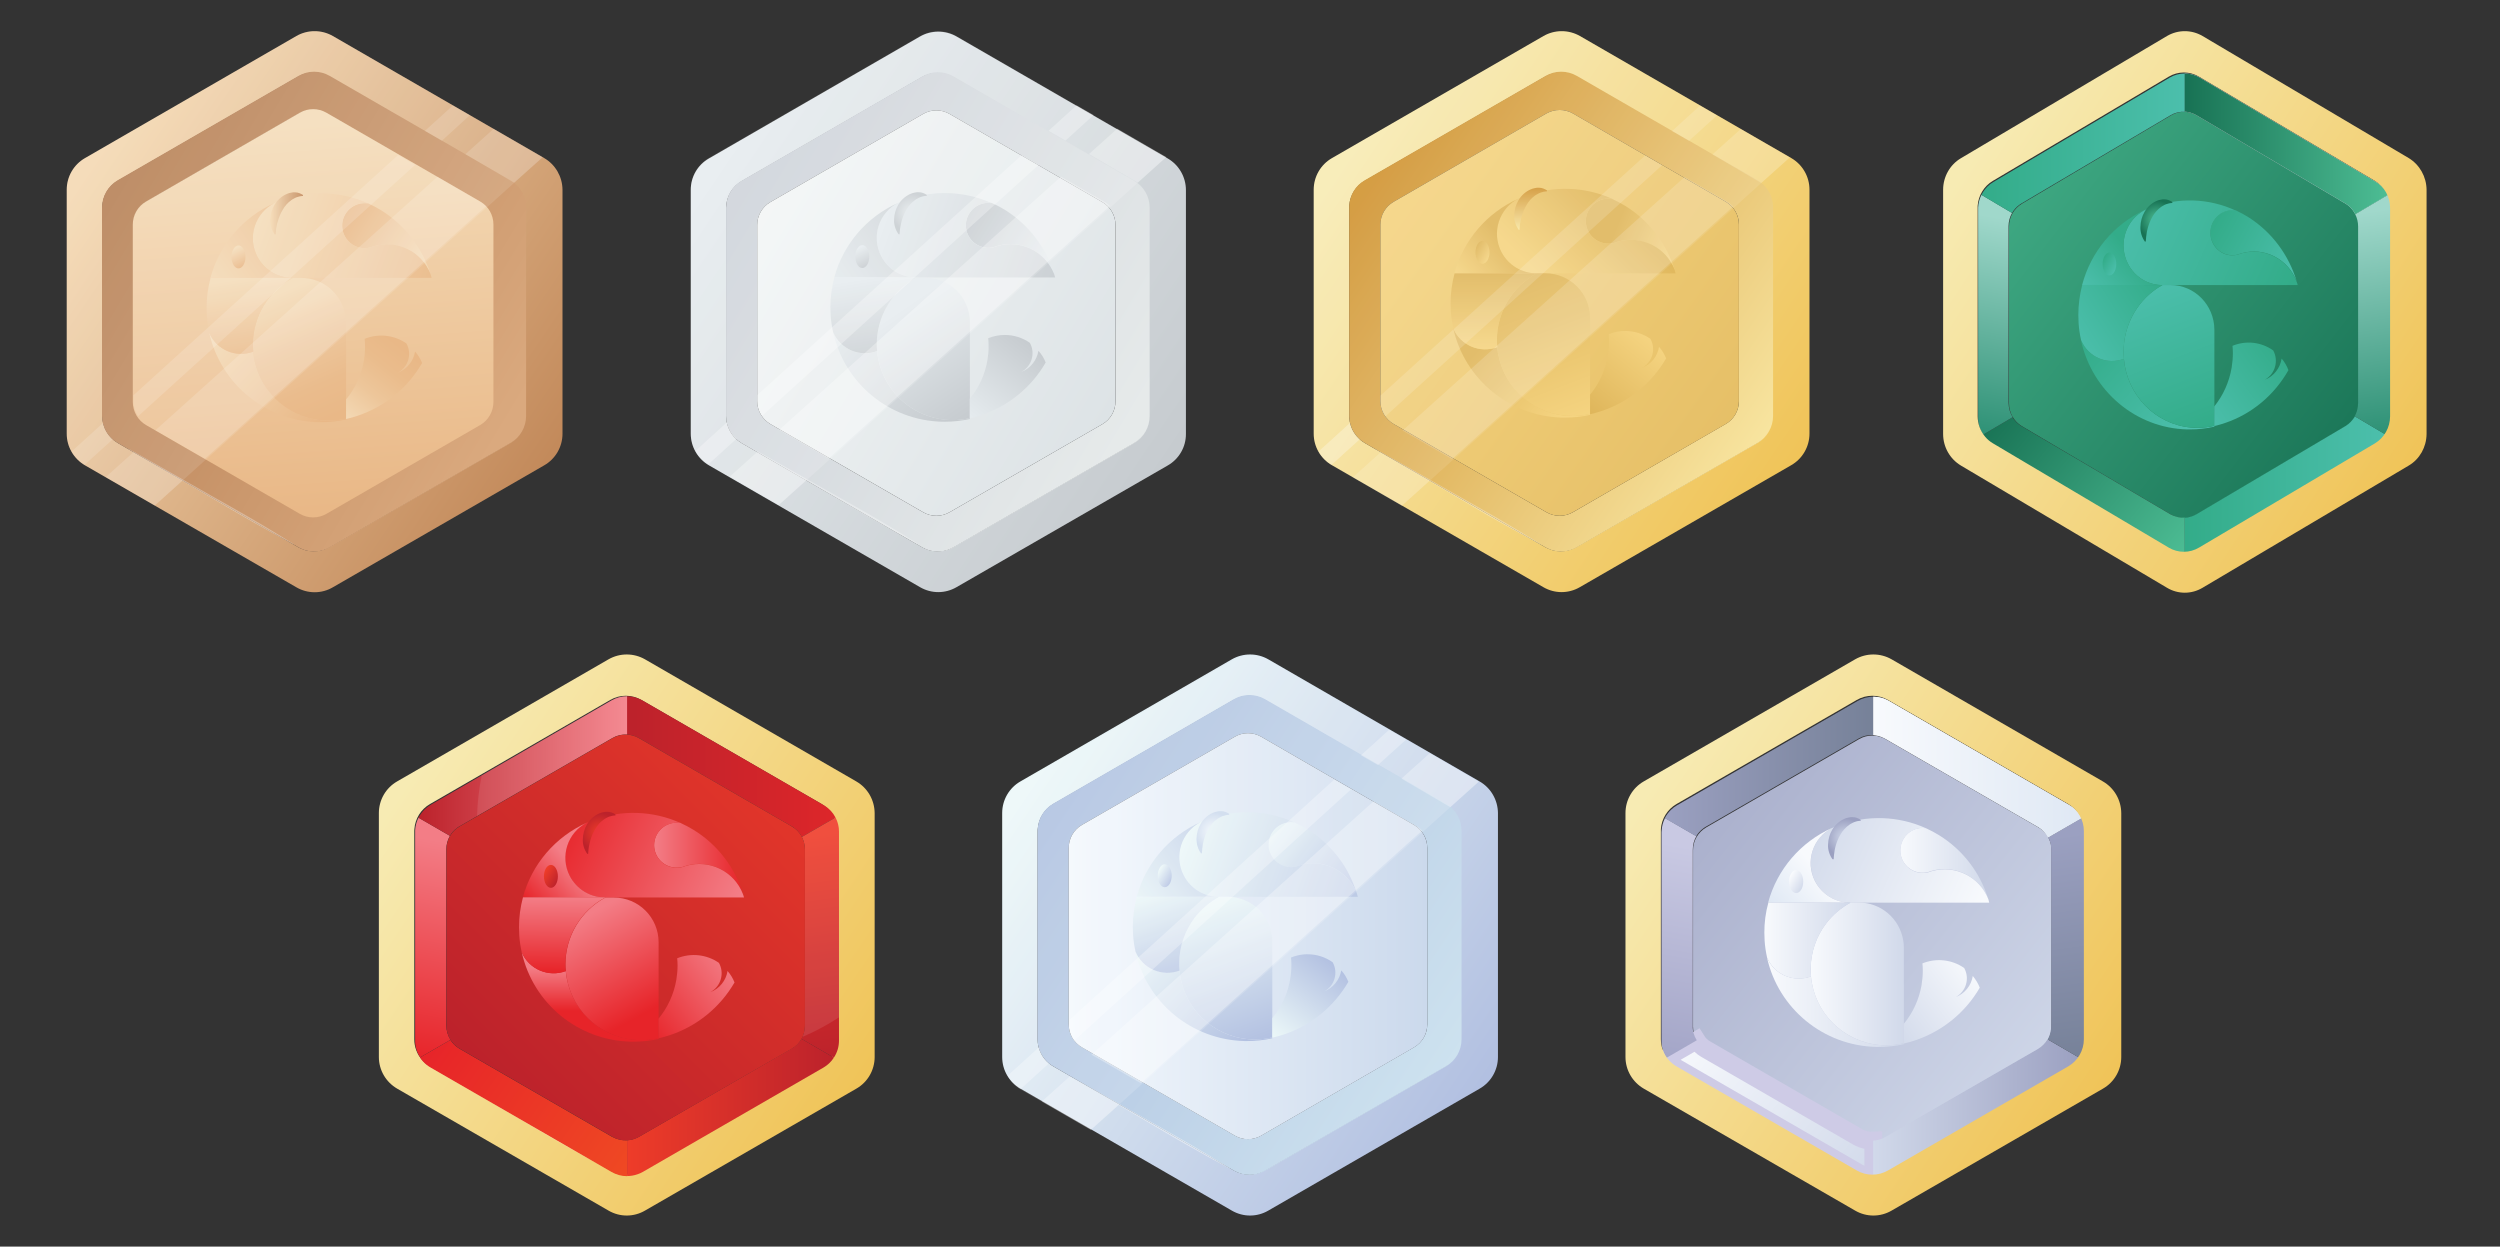 <svg width="369" height="184" viewBox="0 0 369 184" fill="none" xmlns="http://www.w3.org/2000/svg">
<rect x="0" y="0" width="369" height="184" fill="#333333" stroke="none"/>
<path d="M80.32 23.331L49.132 5.318C47.457 4.361 45.415 4.361 43.74 5.318L12.553 23.331C10.878 24.288 9.848 26.073 9.848 28.005V64.014C9.848 65.946 10.878 67.712 12.553 68.687L43.74 86.683C45.415 87.658 47.476 87.658 49.132 86.683L80.32 68.687C81.994 67.731 83.025 65.946 83.025 64.014V28.005C83.006 26.073 81.976 24.288 80.32 23.331ZM77.504 61.401C77.504 63.038 76.621 64.566 75.204 65.394L48.598 80.758C47.181 81.586 45.415 81.586 43.998 80.758L17.392 65.394C15.975 64.566 15.092 63.057 15.092 61.401V30.673C15.092 29.035 15.975 27.508 17.392 26.68L43.998 11.316C45.415 10.488 47.181 10.488 48.598 11.316L75.204 26.698C76.621 27.526 77.504 29.035 77.504 30.691V61.401Z" fill="url(#paint0_linear_1255_9162)"/>
<path d="M75.352 26.606L48.672 11.206C47.236 10.377 45.488 10.377 44.053 11.206L17.373 26.606C15.938 27.434 15.073 28.962 15.055 30.599V61.401C15.055 63.057 15.938 64.584 17.373 65.394L44.053 80.794C45.488 81.622 47.236 81.622 48.672 80.794L75.352 65.394C76.768 64.566 77.651 63.038 77.651 61.401V30.599C77.651 28.962 76.768 27.434 75.352 26.606ZM72.61 59.211C72.61 60.609 71.874 61.898 70.659 62.597L48.101 75.606C46.887 76.305 45.415 76.305 44.2 75.606L21.642 62.578C20.427 61.879 19.692 60.591 19.692 59.193V33.157C19.692 31.758 20.427 30.47 21.642 29.771L44.2 16.744C45.415 16.045 46.887 16.045 48.101 16.744L70.659 29.771C71.874 30.47 72.61 31.758 72.61 33.157V59.211Z" fill="url(#paint1_linear_1255_9162)"/>
<path d="M72.831 33.139V59.34C72.831 60.739 72.076 62.045 70.862 62.744L48.175 75.845C46.96 76.544 45.47 76.544 44.256 75.845L21.568 62.744C20.354 62.045 19.6 60.739 19.6 59.34V33.139C19.6 31.74 20.354 30.434 21.568 29.735L44.256 16.634C45.47 15.935 46.96 15.935 48.175 16.634L70.862 29.735C72.095 30.434 72.831 31.74 72.831 33.139Z" fill="url(#paint2_linear_1255_9162)"/>
<path d="M51.082 61.787V61.916C49.868 62.192 48.617 62.321 47.384 62.321C47.255 62.321 47.126 62.321 46.997 62.321C39.233 62.155 32.59 56.709 30.879 49.128C31.946 51.649 34.816 52.863 37.374 51.906C37.871 57.297 42.158 61.566 47.549 62.045C47.88 62.081 48.193 62.081 48.543 62.081C49.389 62.081 50.254 61.989 51.082 61.787Z" fill="url(#paint3_linear_1255_9162)"/>
<path d="M63.539 40.498C62.251 37.168 58.626 35.365 55.185 36.34C54.983 36.395 54.781 36.469 54.578 36.542C52.793 36.966 51.009 35.843 50.585 34.059C50.162 32.274 51.285 30.489 53.069 30.066C53.474 29.974 53.897 29.955 54.321 30.011C55.001 30.323 55.664 30.673 56.289 31.059C59.767 33.23 62.343 36.579 63.539 40.498Z" fill="url(#paint4_linear_1255_9162)"/>
<path d="M63.705 41.014H43.17C39.95 41.014 37.338 38.401 37.319 35.181C37.319 32.991 38.552 30.986 40.502 29.974H40.521C40.815 29.845 41.11 29.716 41.422 29.606H41.441C45.618 28.042 50.255 28.189 54.339 30.029C52.536 29.753 50.825 30.986 50.549 32.789C50.273 34.592 51.506 36.303 53.309 36.579C53.732 36.653 54.174 36.634 54.597 36.524C54.799 36.45 55.002 36.377 55.204 36.322C58.645 35.346 62.27 37.15 63.558 40.48C63.594 40.664 63.65 40.848 63.705 41.014Z" fill="url(#paint5_linear_1255_9162)"/>
<path d="M43.17 41.014H31.062C32.387 36.101 35.865 32.053 40.502 29.974C37.631 31.446 36.49 34.96 37.962 37.83C38.974 39.799 40.98 41.014 43.17 41.014Z" fill="url(#paint6_linear_1255_9162)"/>
<path d="M51.083 47.638V61.787C50.236 61.99 49.39 62.082 48.525 62.082C48.194 62.082 47.862 62.063 47.531 62.045C42.14 61.566 37.853 57.298 37.374 51.907C37.338 51.575 37.319 51.226 37.319 50.876C37.319 46.755 39.583 42.964 43.207 41.014H44.44C47.697 41.014 50.475 43.387 50.972 46.607C51.064 46.957 51.083 47.288 51.083 47.638Z" fill="url(#paint7_linear_1255_9162)"/>
<path d="M43.225 41.014C39.6 42.964 37.337 46.755 37.337 50.876C37.337 51.226 37.355 51.557 37.392 51.907C34.835 52.863 31.964 51.649 30.897 49.128C30.713 48.3 30.584 47.454 30.529 46.607C30.529 46.571 30.529 46.552 30.529 46.515C30.511 46.147 30.492 45.798 30.492 45.43C30.492 43.939 30.695 42.467 31.081 41.014H43.225Z" fill="url(#paint8_linear_1255_9162)"/>
<path d="M62.306 53.581C60.172 57.261 56.786 60.039 52.738 61.382C52.204 61.566 51.652 61.714 51.082 61.842V58.953C52.904 56.745 53.897 53.986 53.879 51.115C53.879 50.747 53.86 50.379 53.824 50.011C55.866 49.183 58.184 49.441 59.988 50.692C60.834 52.219 60.282 54.133 58.773 54.979C58.755 54.998 58.736 54.998 58.718 55.016C60.061 54.501 61.036 53.305 61.257 51.888C61.699 52.366 62.048 52.955 62.306 53.581Z" fill="url(#paint9_linear_1255_9162)"/>
<path d="M35.203 39.615C35.772 39.615 36.234 38.857 36.234 37.922C36.234 36.987 35.772 36.23 35.203 36.23C34.634 36.23 34.173 36.987 34.173 37.922C34.173 38.857 34.634 39.615 35.203 39.615Z" fill="url(#paint10_linear_1255_9162)"/>
<path d="M40.558 34.61C40.098 33.985 39.858 33.212 39.895 32.439C39.914 31.666 40.116 30.893 40.521 30.231C40.944 29.514 41.57 28.962 42.324 28.63C42.526 28.538 42.729 28.483 42.931 28.446C43.042 28.428 43.134 28.41 43.244 28.391C43.355 28.391 43.465 28.391 43.557 28.391C43.759 28.391 43.98 28.428 44.164 28.502C44.367 28.575 44.55 28.667 44.716 28.777V28.925C44.55 28.943 44.403 28.943 44.256 28.98C44.109 29.017 43.943 29.053 43.796 29.109L43.575 29.201C43.502 29.238 43.428 29.274 43.373 29.311C43.299 29.348 43.226 29.385 43.17 29.422L42.986 29.55C42.471 29.918 42.048 30.397 41.735 30.949C41.404 31.501 41.165 32.09 40.999 32.697C40.981 32.77 40.962 32.844 40.926 32.917L40.87 33.157C40.834 33.304 40.815 33.469 40.779 33.635C40.76 33.801 40.723 33.948 40.723 34.114L40.687 34.592L40.558 34.61Z" fill="url(#paint11_linear_1255_9162)"/>
<path opacity="0.11" d="M80.099 23.203L75.885 26.974L75.775 27.085L71.893 30.581L71.745 30.71L30.529 67.712L30.401 67.823L26.96 70.914L22.857 74.612L12.571 68.687C10.897 67.731 9.866 65.946 9.866 64.014V28.005C9.866 26.073 10.897 24.288 12.553 23.331L43.741 5.318C45.415 4.361 47.457 4.361 49.132 5.318L72.849 19.026L79.749 23L80.099 23.203Z" fill="white"/>
<path opacity="0.15" d="M26.959 70.913L22.838 74.612L15.606 70.417L19.728 66.718L26.959 70.913Z" fill="white"/>
<path opacity="0.15" d="M80.098 23.203L75.885 26.974L68.69 22.761L72.867 19.007L80.098 23.203Z" fill="white"/>
<path opacity="0.15" d="M71.745 30.434L30.235 67.731L22.93 63.517L64.569 26.091L70.862 29.735C71.193 29.937 71.487 30.176 71.745 30.434Z" fill="white"/>
<path opacity="0.15" d="M16.637 64.842L12.479 68.614C11.688 68.135 11.025 67.454 10.565 66.645L15.202 62.431C15.386 63.278 15.809 64.05 16.417 64.658C16.49 64.731 16.564 64.786 16.637 64.842Z" fill="white"/>
<path opacity="0.15" d="M61.257 24.343L20.391 61.438C19.931 60.775 19.691 60.002 19.691 59.193V58.346L58.755 22.89L61.257 24.343Z" fill="white"/>
<path opacity="0.15" d="M69.353 17.002L65.213 20.774L62.711 19.32L66.851 15.566L69.353 17.002Z" fill="white"/>
<g opacity="0.3">
<path d="M19.029 66.258L25.138 69.718L31.247 73.195C33.289 74.354 35.331 75.495 37.355 76.673C39.379 77.869 41.385 79.065 43.354 80.316L43.335 80.353C41.256 79.267 39.214 78.126 37.171 76.967C35.129 75.808 33.123 74.612 31.099 73.416L25.046 69.865L18.992 66.295L19.029 66.258Z" fill="white"/>
</g>
<path d="M172.356 23.386L141.186 5.391C139.512 4.434 137.469 4.434 135.795 5.391L104.644 23.386C102.969 24.343 101.939 26.128 101.957 28.06V64.013C101.957 65.945 102.988 67.73 104.644 68.687L135.795 86.664C137.469 87.639 139.512 87.639 141.186 86.664L172.356 68.705C174.03 67.749 175.06 65.964 175.042 64.032V28.06C175.042 26.128 174.012 24.343 172.356 23.386ZM108.305 64.436C107.569 63.59 107.183 62.523 107.164 61.419V30.654C107.164 30.581 107.164 30.507 107.183 30.415C107.293 28.888 108.14 27.508 109.483 26.735L136.071 11.389C137.488 10.561 139.254 10.561 140.671 11.389L167.259 26.735C168.676 27.563 169.559 29.072 169.559 30.728V61.419C169.559 63.056 168.676 64.584 167.259 65.412L140.671 80.757C139.254 81.585 137.488 81.585 136.071 80.757L109.483 65.412C109.041 65.154 108.636 64.823 108.305 64.436Z" fill="url(#paint12_linear_1255_9162)"/>
<path d="M167.387 26.662L140.744 11.279C139.309 10.451 137.561 10.451 136.126 11.279L109.482 26.662C108.121 27.434 107.256 28.851 107.182 30.415C107.182 30.489 107.164 30.562 107.164 30.654V61.419C107.164 63.057 108.047 64.584 109.464 65.412L136.107 80.794C137.542 81.622 139.29 81.622 140.726 80.794L167.387 65.412C168.804 64.584 169.687 63.075 169.687 61.419V30.654C169.687 28.998 168.804 27.49 167.387 26.662ZM164.646 59.23C164.646 60.628 163.91 61.916 162.695 62.615L140.155 75.606C138.941 76.305 137.469 76.305 136.254 75.606L113.714 62.597C112.518 61.898 111.764 60.61 111.764 59.211V33.212C111.764 31.814 112.5 30.526 113.714 29.826L136.254 16.818C137.469 16.118 138.941 16.118 140.155 16.818L162.695 29.826C163.91 30.526 164.646 31.814 164.646 33.212V59.23Z" fill="url(#paint13_linear_1255_9162)"/>
<path d="M164.646 33.212V59.229C164.646 60.628 163.91 61.916 162.696 62.615L140.156 75.605C138.941 76.305 137.469 76.305 136.255 75.605L113.715 62.597C112.519 61.897 111.765 60.609 111.765 59.211V33.212C111.765 31.813 112.501 30.525 113.715 29.826L136.255 16.817C137.469 16.118 138.941 16.118 140.156 16.817L162.696 29.826C163.91 30.525 164.646 31.813 164.646 33.212Z" fill="url(#paint14_linear_1255_9162)"/>
<path d="M143.155 61.713V61.842C141.94 62.118 140.689 62.247 139.438 62.247H139.051C131.305 62.063 124.663 56.635 122.97 49.054C124.037 51.557 126.907 52.789 129.465 51.833C129.962 57.224 134.231 61.474 139.622 61.953C139.953 61.989 140.266 61.989 140.597 61.989C141.443 62.008 142.308 61.916 143.155 61.713Z" fill="url(#paint15_linear_1255_9162)"/>
<path d="M155.594 40.443C154.287 37.112 150.681 35.309 147.24 36.284C147.038 36.34 146.835 36.413 146.633 36.487C144.848 36.91 143.063 35.788 142.64 34.003C142.217 32.218 143.339 30.433 145.124 30.01C145.382 29.955 145.621 29.918 145.879 29.918C146.044 29.918 146.21 29.936 146.375 29.955C147.056 30.249 147.718 30.599 148.344 30.985C151.822 33.175 154.398 36.524 155.594 40.443Z" fill="url(#paint16_linear_1255_9162)"/>
<path d="M155.741 40.958H135.243C132.023 40.958 129.41 38.345 129.41 35.125C129.41 32.936 130.643 30.93 132.575 29.936H132.593C132.888 29.808 133.182 29.679 133.495 29.569H133.513C137.69 28.005 142.327 28.152 146.393 29.992C146.228 29.973 146.062 29.955 145.897 29.955C144.057 29.955 142.585 31.427 142.566 33.267C142.566 35.107 144.038 36.579 145.878 36.597C146.136 36.597 146.393 36.56 146.633 36.505C146.835 36.432 147.037 36.358 147.24 36.303C150.681 35.328 154.287 37.131 155.593 40.461C155.649 40.608 155.704 40.792 155.741 40.958Z" fill="url(#paint17_linear_1255_9162)"/>
<path d="M135.243 40.958H123.136C124.461 36.045 127.938 31.997 132.575 29.936C129.705 31.409 128.582 34.923 130.054 37.793C131.048 39.744 133.053 40.958 135.243 40.958Z" fill="url(#paint18_linear_1255_9162)"/>
<path d="M143.155 47.582V61.713C142.309 61.916 141.462 62.008 140.597 62.008C140.266 62.008 139.935 61.989 139.622 61.971C134.231 61.493 129.962 57.224 129.465 51.851C129.429 51.52 129.41 51.17 129.41 50.839C129.41 46.717 131.673 42.945 135.298 40.995H136.531C140.193 40.958 143.155 43.921 143.155 47.582Z" fill="url(#paint19_linear_1255_9162)"/>
<path d="M135.298 40.958C131.673 42.909 129.41 46.699 129.41 50.802C129.41 51.152 129.429 51.483 129.465 51.814C126.908 52.771 124.056 51.557 122.97 49.036C122.786 48.208 122.657 47.361 122.602 46.515C122.602 46.478 122.602 46.46 122.602 46.423C122.584 46.055 122.565 45.706 122.565 45.337C122.565 43.847 122.768 42.375 123.154 40.94L135.298 40.958Z" fill="url(#paint20_linear_1255_9162)"/>
<path d="M154.342 53.507C152.226 57.187 148.822 59.947 144.793 61.29C144.259 61.456 143.707 61.621 143.137 61.75V58.861C144.498 57.224 145.4 55.236 145.75 53.139C145.86 52.44 145.934 51.74 145.915 51.023C145.915 50.655 145.897 50.287 145.86 49.919C146.633 49.606 147.479 49.44 148.307 49.44C149.632 49.44 150.92 49.845 152.006 50.6C152.852 52.108 152.3 54.04 150.791 54.868C150.773 54.887 150.754 54.887 150.736 54.905C152.079 54.39 153.036 53.194 153.275 51.777C153.754 52.311 154.103 52.881 154.342 53.507Z" fill="url(#paint21_linear_1255_9162)"/>
<path d="M127.276 39.56C127.845 39.56 128.306 38.802 128.306 37.867C128.306 36.932 127.845 36.174 127.276 36.174C126.706 36.174 126.245 36.932 126.245 37.867C126.245 38.802 126.706 39.56 127.276 39.56Z" fill="url(#paint22_linear_1255_9162)"/>
<path d="M132.63 34.573C132.17 33.948 131.931 33.175 131.968 32.402C131.986 31.629 132.188 30.875 132.593 30.213C133.016 29.495 133.642 28.943 134.396 28.612C134.488 28.575 134.599 28.538 134.691 28.501C134.801 28.465 134.893 28.446 135.004 28.428C135.114 28.409 135.206 28.391 135.316 28.373C135.427 28.373 135.537 28.373 135.629 28.373C135.832 28.373 136.052 28.409 136.236 28.483C136.439 28.557 136.623 28.649 136.788 28.759V28.906C136.623 28.925 136.476 28.925 136.31 28.961C136.163 28.998 135.997 29.035 135.868 29.09L135.648 29.182C135.574 29.219 135.5 29.256 135.445 29.293C135.372 29.329 135.298 29.366 135.243 29.403L135.059 29.532C134.544 29.9 134.12 30.378 133.808 30.93C133.476 31.464 133.237 32.053 133.072 32.678C133.053 32.752 133.035 32.825 133.016 32.917L132.961 33.157C132.924 33.304 132.888 33.469 132.869 33.635C132.851 33.801 132.814 33.948 132.814 34.113L132.777 34.592L132.63 34.573Z" fill="url(#paint23_radial_1255_9162)"/>
<path opacity="0.15" d="M172.135 23.184L167.939 26.956L167.829 27.066L163.947 30.562L163.799 30.691L122.62 67.675L122.491 67.785L119.051 70.877L114.947 74.557L104.643 68.613C102.969 67.657 101.957 65.872 101.957 63.958V27.986C101.957 26.054 102.987 24.269 104.643 23.313L135.795 5.336C137.469 4.379 139.511 4.379 141.186 5.336L164.885 19.025L171.785 23.018L172.135 23.184Z" fill="white"/>
<path opacity="0.3" d="M119.033 70.858L114.929 74.538L107.698 70.362L111.82 66.663L119.033 70.858Z" fill="white"/>
<path opacity="0.3" d="M172.135 23.184L167.939 26.956L160.727 22.742L164.903 18.989L172.135 23.184Z" fill="white"/>
<path opacity="0.3" d="M163.8 30.415L122.308 67.675L115.003 63.462L156.605 26.073L162.898 29.716C163.248 29.9 163.542 30.139 163.8 30.415Z" fill="white"/>
<path opacity="0.3" d="M153.312 24.324L112.482 61.382C112.022 60.72 111.783 59.947 111.783 59.137V58.309L150.81 22.889L153.312 24.324Z" fill="white"/>
<path opacity="0.3" d="M161.408 16.983L157.268 20.755L154.766 19.302L158.906 15.548L161.408 16.983Z" fill="white"/>
<g opacity="0.3">
<path d="M111.102 66.203L117.211 69.644L123.32 73.103C125.362 74.262 127.405 75.385 129.429 76.581C131.453 77.777 133.458 78.973 135.427 80.224L135.409 80.261C133.33 79.175 131.287 78.034 129.245 76.894C127.202 75.753 125.197 74.538 123.173 73.361L117.119 69.809L111.084 66.222L111.102 66.203Z" fill="white"/>
</g>
<path opacity="0.3" d="M108.728 64.749L104.57 68.521C103.779 68.043 103.116 67.362 102.656 66.552L107.293 62.339C107.477 63.167 107.9 63.94 108.507 64.547C108.581 64.621 108.655 64.676 108.728 64.749Z" fill="white"/>
<path d="M264.393 23.331L233.205 5.318C231.53 4.361 229.488 4.361 227.814 5.318L196.607 23.331C194.933 24.288 193.902 26.073 193.902 28.005V64.014C193.902 65.946 194.933 67.712 196.607 68.669L227.795 86.664C229.47 87.639 231.512 87.639 233.186 86.664L264.374 68.669C266.049 67.712 267.079 65.927 267.079 63.995V27.986C267.079 26.073 266.049 24.288 264.393 23.331ZM200.287 64.437C199.551 63.59 199.146 62.523 199.146 61.401V30.599C199.146 30.526 199.146 30.452 199.146 30.36C199.257 28.833 200.103 27.453 201.446 26.68L228.053 11.316C229.488 10.488 231.236 10.488 232.671 11.316L259.278 26.68C260.694 27.508 261.578 29.017 261.578 30.673V61.401C261.578 63.038 260.694 64.566 259.278 65.394L232.671 80.758C231.236 81.586 229.488 81.586 228.053 80.758L201.446 65.394C201.005 65.136 200.618 64.805 200.287 64.437Z" fill="url(#paint24_linear_1255_9162)"/>
<path d="M259.425 26.606L232.745 11.206C231.31 10.377 229.562 10.377 228.126 11.206L201.446 26.606C200.085 27.379 199.22 28.796 199.146 30.36C199.146 30.433 199.146 30.507 199.146 30.599V61.401C199.146 63.057 200.03 64.566 201.446 65.394L228.108 80.794C229.543 81.622 231.291 81.622 232.726 80.794L259.406 65.394C260.823 64.566 261.706 63.038 261.706 61.401V30.599C261.725 28.962 260.842 27.434 259.425 26.606ZM256.665 59.193C256.665 60.591 255.929 61.879 254.714 62.578L232.156 75.606C230.942 76.305 229.47 76.305 228.255 75.606L205.697 62.578C204.482 61.879 203.746 60.591 203.746 59.193V33.157C203.746 31.758 204.501 30.489 205.697 29.79L228.255 16.744C229.47 16.063 230.942 16.063 232.156 16.744L254.714 29.771C255.929 30.47 256.665 31.758 256.665 33.138V59.193Z" fill="url(#paint25_linear_1255_9162)"/>
<path d="M256.664 33.157V59.211C256.664 60.61 255.928 61.898 254.714 62.597L232.156 75.606C230.941 76.305 229.469 76.305 228.255 75.606L205.696 62.578C204.482 61.879 203.746 60.591 203.746 59.193V33.157C203.746 31.758 204.5 30.489 205.696 29.79L228.255 16.744C229.469 16.063 230.941 16.063 232.156 16.744L254.714 29.771C255.928 30.47 256.664 31.758 256.664 33.157Z" fill="url(#paint26_linear_1255_9162)"/>
<path opacity="0.15" d="M211.014 70.951L206.911 74.649L199.68 70.454L203.783 66.755L211.014 70.951Z" fill="white"/>
<path opacity="0.15" d="M264.172 23.239L259.958 27.011L252.745 22.797L256.94 19.044L264.172 23.239Z" fill="white"/>
<path d="M234.695 61.106V61.235C233.481 61.511 232.23 61.64 230.979 61.64H230.592C222.827 61.456 216.185 56.01 214.492 48.447C215.559 50.968 218.43 52.182 220.987 51.226C221.484 56.617 225.753 60.886 231.144 61.364C231.475 61.401 231.788 61.401 232.138 61.401C233.003 61.401 233.867 61.309 234.695 61.106Z" fill="url(#paint27_linear_1255_9162)"/>
<path d="M247.171 39.818C245.864 36.487 242.258 34.684 238.817 35.66C238.615 35.715 238.412 35.788 238.21 35.862C237.971 35.917 237.713 35.954 237.455 35.954C235.615 35.991 234.107 34.537 234.051 32.715C234.015 30.875 235.468 29.367 237.29 29.311C237.345 29.311 237.4 29.311 237.437 29.311C237.603 29.311 237.768 29.33 237.934 29.348C238.615 29.661 239.259 30.011 239.903 30.397C243.38 32.55 245.956 35.899 247.171 39.818Z" fill="url(#paint28_linear_1255_9162)"/>
<path d="M247.317 40.351H226.783C223.563 40.351 220.95 37.739 220.95 34.5C220.95 32.31 222.183 30.305 224.133 29.311H224.152C224.446 29.183 224.741 29.054 225.053 28.943H225.072C229.249 27.379 233.885 27.526 237.97 29.348C237.805 29.33 237.639 29.311 237.473 29.311C235.633 29.274 234.125 30.728 234.069 32.55C234.033 34.39 235.486 35.898 237.308 35.954C237.363 35.954 237.418 35.954 237.455 35.954C237.713 35.954 237.952 35.917 238.209 35.862C238.412 35.788 238.614 35.715 238.817 35.659C242.257 34.684 245.882 36.487 247.17 39.818C247.207 40.002 247.262 40.167 247.317 40.351Z" fill="url(#paint29_linear_1255_9162)"/>
<path d="M226.783 40.352H214.676C216.001 35.439 219.478 31.391 224.133 29.311C221.263 30.784 220.122 34.298 221.594 37.168C222.588 39.119 224.593 40.333 226.783 40.352Z" fill="url(#paint30_linear_1255_9162)"/>
<path d="M234.695 46.957V61.107C233.848 61.309 233.002 61.401 232.137 61.401C231.806 61.401 231.475 61.383 231.144 61.364C225.752 60.886 221.465 56.617 220.987 51.226C220.95 50.895 220.932 50.545 220.932 50.195C220.932 46.074 223.195 42.283 226.82 40.333H228.052C231.732 40.333 234.695 43.295 234.695 46.957C234.713 46.957 234.713 46.957 234.695 46.957Z" fill="url(#paint31_linear_1255_9162)"/>
<path d="M226.838 40.351C223.213 42.301 220.95 46.092 220.95 50.214C220.95 50.563 220.969 50.894 221.005 51.244C218.448 52.201 215.577 50.986 214.51 48.465C214.326 47.638 214.197 46.791 214.142 45.945C214.142 45.908 214.142 45.889 214.142 45.853C214.124 45.503 214.105 45.135 214.105 44.767C214.105 43.277 214.308 41.805 214.694 40.351H226.838Z" fill="url(#paint32_linear_1255_9162)"/>
<path d="M245.919 52.9C243.785 56.58 240.381 59.34 236.351 60.683C235.818 60.867 235.266 61.014 234.695 61.143V58.255C236.517 56.047 237.492 53.286 237.492 50.434C237.492 50.066 237.474 49.68 237.437 49.331C237.989 49.11 238.559 48.962 239.148 48.889C239.387 48.852 239.645 48.852 239.884 48.852C241.209 48.852 242.515 49.257 243.601 50.011C244.447 51.538 243.895 53.452 242.368 54.298C242.35 54.298 242.331 54.317 242.331 54.317C243.675 53.802 244.65 52.606 244.871 51.189C245.331 51.704 245.662 52.275 245.919 52.9Z" fill="url(#paint33_linear_1255_9162)"/>
<path d="M218.816 38.934C219.385 38.934 219.846 38.176 219.846 37.242C219.846 36.307 219.385 35.549 218.816 35.549C218.246 35.549 217.785 36.307 217.785 37.242C217.785 38.176 218.246 38.934 218.816 38.934Z" fill="url(#paint34_linear_1255_9162)"/>
<path d="M224.17 33.93C223.71 33.304 223.471 32.531 223.508 31.758C223.526 30.986 223.728 30.213 224.133 29.55C224.556 28.833 225.182 28.281 225.936 27.95C226.028 27.913 226.139 27.876 226.231 27.839C226.341 27.802 226.433 27.784 226.544 27.766C226.654 27.747 226.746 27.729 226.856 27.71C226.967 27.71 227.077 27.71 227.169 27.71C227.372 27.71 227.574 27.747 227.776 27.821C227.979 27.894 228.163 27.986 228.328 28.097V28.244C228.163 28.262 228.016 28.262 227.85 28.299C227.703 28.336 227.537 28.373 227.39 28.428L227.169 28.52C227.096 28.557 227.022 28.594 226.967 28.63C226.893 28.667 226.82 28.704 226.764 28.741L226.562 28.87C226.047 29.238 225.624 29.716 225.311 30.268C224.98 30.82 224.74 31.409 224.575 32.016C224.556 32.09 224.538 32.163 224.52 32.255L224.464 32.494C224.428 32.642 224.391 32.807 224.372 32.973C224.354 33.138 224.317 33.286 224.317 33.451L224.28 33.93H224.17Z" fill="url(#paint35_linear_1255_9162)"/>
<path opacity="0.1" d="M264.172 23.239L259.959 27.011L259.848 27.122L255.966 30.617L255.819 30.746L214.603 67.749L214.474 67.859L211.033 70.95L206.911 74.649L196.626 68.706C194.951 67.749 193.921 65.964 193.921 64.032V28.023C193.921 26.091 194.951 24.325 196.626 23.349L227.814 5.354C229.488 4.398 231.531 4.398 233.205 5.354L256.923 19.044L263.823 23.018L264.172 23.239Z" fill="white"/>
<path opacity="0.15" d="M255.818 30.47L214.308 67.767L207.003 63.553L248.642 26.128L254.935 29.771C255.266 29.955 255.561 30.194 255.818 30.47Z" fill="white"/>
<path opacity="0.15" d="M200.692 64.842L196.534 68.614C195.743 68.135 195.08 67.454 194.62 66.645L199.257 62.431C199.441 63.278 199.864 64.032 200.471 64.639C200.545 64.713 200.619 64.768 200.692 64.842Z" fill="white"/>
<path opacity="0.15" d="M245.33 24.38L204.464 61.474C204.004 60.812 203.746 60.039 203.746 59.23V58.402L242.828 22.945L245.33 24.38Z" fill="white"/>
<path opacity="0.15" d="M253.427 17.039L249.287 20.792L246.784 19.357L250.924 15.585L253.427 17.039Z" fill="white"/>
<g opacity="0.3">
<path d="M203.084 66.295L209.211 69.755L215.32 73.232C217.362 74.391 219.405 75.532 221.429 76.71C223.453 77.906 225.458 79.102 227.446 80.353L227.427 80.39C225.348 79.304 223.306 78.163 221.263 77.023C219.221 75.882 217.215 74.667 215.191 73.471L209.138 69.902L203.084 66.332V66.295Z" fill="white"/>
</g>
<path opacity="0.15" d="M200.692 64.842L196.534 68.614C195.743 68.135 195.08 67.454 194.62 66.645L199.257 62.431C199.441 63.278 199.864 64.032 200.471 64.639C200.545 64.713 200.619 64.768 200.692 64.842Z" fill="white"/>
<path d="M348.147 33.457V59.534C348.147 60.933 347.429 62.222 346.244 62.922L324.241 75.942C323.057 76.642 321.621 76.642 320.437 75.942L298.434 62.904C297.249 62.204 296.531 60.915 296.531 59.515V33.457C296.531 32.058 297.249 30.769 298.434 30.069L320.437 17.031C321.621 16.331 323.057 16.331 324.241 17.031L346.244 30.069C347.411 30.769 348.147 32.058 348.147 33.457Z" fill="url(#paint36_linear_1255_9162)"/>
<path d="M295.957 66.532L319.701 80.601" stroke="white" stroke-width="2" stroke-miterlimit="10"/>
<path d="M322.482 76.402V81.706C321.692 81.706 320.92 81.485 320.238 81.08L294.215 65.684C293.785 65.427 293.39 65.114 293.067 64.727C292.923 64.561 292.798 64.377 292.672 64.193L292.815 64.101L297.051 61.596C297.374 62.13 297.823 62.572 298.343 62.885L320.346 75.905C321.01 76.273 321.746 76.457 322.482 76.402Z" fill="url(#paint37_linear_1255_9162)"/>
<path d="M352.256 64.211C351.879 64.819 351.359 65.316 350.749 65.684L324.744 81.098C324.492 81.245 324.241 81.356 323.972 81.448C323.505 81.614 323.003 81.706 322.482 81.706V76.421C323.003 76.384 323.505 76.255 323.972 76.015C324.044 75.979 324.116 75.942 324.187 75.905L346.19 62.885C346.765 62.535 347.249 62.038 347.59 61.449L352.256 64.211Z" fill="url(#paint38_linear_1255_9162)"/>
<path d="M297.07 61.578L292.834 64.082L292.691 64.174C292.547 63.935 292.421 63.696 292.314 63.438C292.116 62.941 291.991 62.425 291.973 61.891C291.973 61.817 291.973 61.743 291.973 61.67V30.861C291.973 30.787 291.973 30.713 291.973 30.621C292.009 29.977 292.17 29.351 292.457 28.761L292.601 28.835L296.98 31.431C296.639 32.021 296.459 32.702 296.459 33.383V59.46C296.477 60.233 296.675 60.952 297.07 61.578Z" fill="url(#paint39_linear_1255_9162)"/>
<path d="M352.489 28.743L347.643 31.616C347.302 30.953 346.8 30.4 346.172 30.032L345.974 29.921L324.169 16.994C324.097 16.957 324.025 16.92 323.953 16.883C323.487 16.644 322.984 16.515 322.464 16.478V10.843C323.254 10.843 324.025 11.064 324.707 11.469L350.712 26.864C350.784 26.901 350.838 26.938 350.892 26.975C351.017 27.048 351.125 27.14 351.233 27.233C351.358 27.325 351.484 27.435 351.592 27.564C351.681 27.656 351.771 27.748 351.843 27.84C351.915 27.932 351.969 27.988 352.022 28.061C352.22 28.264 352.363 28.503 352.489 28.743Z" fill="url(#paint40_linear_1255_9162)"/>
<path d="M322.482 10.843V16.496C321.746 16.459 321.011 16.625 320.365 17.012L298.362 30.032C298.236 30.105 298.092 30.198 297.985 30.29C297.572 30.603 297.231 30.989 296.98 31.45L292.601 28.853L292.457 28.779C292.69 28.319 292.977 27.914 293.336 27.546C293.606 27.288 293.893 27.048 294.216 26.864L320.221 11.469C320.903 11.064 321.693 10.843 322.482 10.843Z" fill="url(#paint41_linear_1255_9162)"/>
<path d="M352.992 30.86V61.67C352.992 62.056 352.956 62.425 352.848 62.793C352.794 63.032 352.722 63.272 352.615 63.493C352.597 63.53 352.597 63.548 352.579 63.585C352.561 63.64 352.525 63.695 352.489 63.769C352.453 63.824 352.435 63.88 352.399 63.953C352.346 64.045 352.292 64.137 352.238 64.229L347.554 61.449C347.805 60.988 347.966 60.491 348.02 59.975C348.038 59.81 348.038 59.662 348.056 59.497V33.42C348.056 32.794 347.913 32.186 347.625 31.616L352.471 28.743C352.812 29.406 352.992 30.124 352.992 30.86Z" fill="url(#paint42_linear_1255_9162)"/>
<path d="M352.489 28.743L347.643 31.616C347.302 30.953 346.8 30.4 346.172 30.032L345.974 29.921L324.169 16.994C324.097 16.957 324.025 16.92 323.953 16.883C323.487 16.644 322.984 16.515 322.464 16.478V10.843C323.254 10.843 324.025 11.064 324.707 11.469L350.712 26.864C350.784 26.901 350.838 26.938 350.892 26.975C351.592 27.417 352.13 28.024 352.489 28.743Z" fill="url(#paint43_linear_1255_9162)"/>
<path d="M355.522 23.329L325.102 5.318C323.469 4.361 321.477 4.361 319.844 5.318L289.442 23.347C287.809 24.305 286.804 26.091 286.804 28.025V64.046C286.804 65.979 287.809 67.747 289.442 68.723L319.844 86.752C321.477 87.728 323.469 87.728 325.102 86.752L355.522 68.723C357.156 67.765 358.143 65.979 358.161 64.064V28.006C358.143 26.091 357.138 24.305 355.522 23.329ZM293.013 64.469C292.295 63.622 291.901 62.535 291.901 61.431V30.621C291.901 30.548 291.901 30.474 291.901 30.382C292.008 28.853 292.834 27.472 294.144 26.699L320.095 11.322C321.477 10.493 323.2 10.493 324.582 11.322L350.533 26.699C351.915 27.527 352.777 29.038 352.777 30.695V61.449C352.777 63.088 351.915 64.616 350.533 65.445L324.582 80.822C323.2 81.651 321.477 81.651 320.095 80.822L294.144 65.427C293.713 65.169 293.336 64.856 293.013 64.469Z" fill="url(#paint44_linear_1255_9162)"/>
<path d="M326.843 62.849V62.977C325.659 63.254 324.439 63.383 323.218 63.383C323.093 63.383 322.967 63.383 322.841 63.383C315.268 63.199 308.789 57.766 307.138 50.179C308.179 52.702 310.978 53.917 313.473 52.959C313.958 58.355 318.121 62.628 323.38 63.106C323.703 63.143 324.008 63.143 324.331 63.143C325.192 63.143 326.036 63.051 326.843 62.849Z" fill="url(#paint45_linear_1255_9162)"/>
<path d="M338.994 41.541C337.719 38.208 334.202 36.404 330.846 37.38C330.648 37.435 330.451 37.508 330.253 37.582C328.513 38.006 326.772 36.901 326.341 35.114C325.928 33.328 327.005 31.542 328.746 31.1C328.997 31.045 329.266 31.008 329.518 31.008C329.679 31.008 329.841 31.026 330.002 31.045C330.666 31.358 331.312 31.708 331.923 32.094C335.315 34.267 337.827 37.619 338.994 41.541Z" fill="url(#paint46_linear_1255_9162)"/>
<path d="M339.137 42.076H319.126C315.985 42.076 313.437 39.461 313.437 36.22C313.437 34.028 314.639 32.021 316.523 31.027H316.541C316.828 30.898 317.116 30.769 317.421 30.658H317.439C321.513 29.093 326.035 29.24 330.002 31.082C329.84 31.063 329.678 31.045 329.517 31.045C327.722 31.027 326.269 32.5 326.251 34.341C326.233 36.183 327.668 37.675 329.463 37.693C329.732 37.693 329.984 37.656 330.235 37.601C330.432 37.527 330.63 37.454 330.827 37.398C334.183 36.422 337.719 38.227 338.975 41.56C339.047 41.726 339.101 41.892 339.137 42.076Z" fill="url(#paint47_linear_1255_9162)"/>
<path d="M319.126 42.076H307.317C308.61 37.159 312.002 33.107 316.524 31.026C313.724 32.5 312.63 36.017 314.065 38.89C315.035 40.842 316.991 42.057 319.126 42.076Z" fill="url(#paint48_linear_1255_9162)"/>
<path d="M326.843 48.687V62.848C326.017 63.051 325.192 63.143 324.348 63.143C324.025 63.143 323.702 63.125 323.397 63.106C318.139 62.627 313.957 58.355 313.49 52.959C313.454 52.628 313.437 52.278 313.437 51.946C313.437 47.821 315.644 44.028 319.18 42.076H320.382C323.935 42.076 326.825 45.022 326.843 48.668V48.687Z" fill="url(#paint49_linear_1255_9162)"/>
<path d="M319.18 42.075C315.644 44.028 313.437 47.821 313.437 51.946C313.437 52.296 313.455 52.628 313.491 52.959C310.996 53.917 308.196 52.701 307.156 50.178C306.976 49.35 306.85 48.503 306.797 47.656C306.797 47.619 306.797 47.6 306.797 47.563C306.779 47.195 306.761 46.845 306.761 46.477C306.761 44.985 306.958 43.512 307.335 42.057L319.18 42.075Z" fill="url(#paint50_linear_1255_9162)"/>
<path d="M337.773 54.635C335.691 58.318 332.389 61.081 328.44 62.425C327.92 62.609 327.382 62.757 326.825 62.885V59.994C328.153 58.355 329.033 56.366 329.392 54.267C329.499 53.567 329.571 52.867 329.571 52.149C329.571 51.781 329.553 51.413 329.517 51.044C331.509 50.215 333.771 50.473 335.529 51.726C336.355 53.254 335.817 55.169 334.345 56.016C334.327 56.035 334.309 56.035 334.291 56.053C335.601 55.538 336.552 54.341 336.768 52.923C337.199 53.42 337.54 54.009 337.773 54.635Z" fill="url(#paint51_linear_1255_9162)"/>
<path d="M311.355 40.657C311.91 40.657 312.36 39.899 312.36 38.963C312.36 38.028 311.91 37.269 311.355 37.269C310.8 37.269 310.35 38.028 310.35 38.963C310.35 39.899 310.8 40.657 311.355 40.657Z" fill="url(#paint52_linear_1255_9162)"/>
<path d="M316.577 35.649C316.129 35.023 315.895 34.249 315.931 33.476C315.949 32.702 316.147 31.929 316.542 31.266C316.954 30.548 317.565 29.995 318.3 29.664C318.39 29.627 318.498 29.59 318.587 29.553C318.695 29.516 318.785 29.498 318.893 29.48C319 29.461 319.09 29.443 319.198 29.424C319.305 29.424 319.413 29.424 319.503 29.424C319.7 29.424 319.898 29.461 320.095 29.535C320.292 29.608 320.472 29.701 320.633 29.811V29.958C320.472 29.977 320.328 29.977 320.167 30.014C320.023 30.05 319.862 30.087 319.718 30.142L319.503 30.235C319.431 30.271 319.359 30.308 319.305 30.345C319.234 30.382 319.162 30.419 319.108 30.456L318.928 30.584C318.426 30.953 318.013 31.432 317.708 31.984C317.385 32.536 317.152 33.126 316.99 33.734C316.972 33.807 316.954 33.881 316.936 33.973L316.883 34.212C316.847 34.378 316.829 34.525 316.811 34.691C316.793 34.857 316.757 35.004 316.757 35.17L316.721 35.649H316.577Z" fill="url(#paint53_radial_1255_9162)"/>
<path d="M126.374 115.331L95.205 97.318C93.531 96.361 91.488 96.361 89.814 97.318L58.626 115.331C56.951 116.288 55.921 118.073 55.921 120.005V156.014C55.921 157.946 56.951 159.712 58.626 160.687L89.814 178.682C91.488 179.658 93.531 179.658 95.205 178.682L126.393 160.687C128.067 159.73 129.098 157.946 129.098 156.014V120.005C129.079 118.073 128.049 116.288 126.374 115.331ZM62.287 156.437C61.551 155.59 61.147 154.523 61.147 153.401V122.599C61.147 122.526 61.147 122.452 61.165 122.36C61.275 120.833 62.122 119.453 63.465 118.68L90.071 103.316C91.488 102.488 93.254 102.488 94.671 103.316L121.278 118.68C122.694 119.508 123.578 121.017 123.578 122.673V153.401C123.578 155.038 122.694 156.566 121.278 157.394L94.671 172.758C93.254 173.586 91.488 173.586 90.071 172.758L63.447 157.394C63.005 157.136 62.618 156.805 62.287 156.437Z" fill="url(#paint54_linear_1255_9162)"/>
<g opacity="0.3">
<path d="M65.084 158.295L71.211 161.755L77.32 165.232C79.362 166.391 81.405 167.532 83.429 168.71C85.453 169.906 87.458 171.102 89.446 172.353L89.427 172.39C87.348 171.304 85.306 170.163 83.263 169.004C81.221 167.863 79.215 166.649 77.191 165.453L71.138 161.902L65.084 158.332V158.295Z" fill="white"/>
</g>
<g opacity="0.3">
<path d="M65.379 158.406L71.506 161.865L77.615 165.324C79.657 166.483 81.7 167.624 83.724 168.802C85.748 169.998 87.753 171.194 89.74 172.445L89.722 172.482C87.643 171.396 85.6 170.255 83.558 169.096C81.516 167.937 79.51 166.741 77.486 165.545L71.433 161.975L65.379 158.406Z" fill="white"/>
</g>
<path d="M92.556 168.305V173.604C91.746 173.604 90.955 173.383 90.256 172.978L63.576 157.577C63.134 157.32 62.729 157.007 62.398 156.621C62.251 156.455 62.122 156.271 61.993 156.087L66.483 153.493C66.814 154.026 67.274 154.468 67.808 154.781L90.366 167.808C91.047 168.157 91.801 168.341 92.556 168.305Z" fill="url(#paint55_linear_1255_9162)"/>
<path d="M123.081 156.106C122.695 156.713 122.161 157.21 121.536 157.578L94.874 172.978C94.617 173.126 94.359 173.236 94.083 173.328C93.605 173.494 93.089 173.586 92.556 173.586V168.305C93.089 168.268 93.605 168.139 94.083 167.9C94.156 167.863 94.23 167.826 94.304 167.79L116.862 154.762C117.469 154.413 117.948 153.916 118.297 153.327L123.081 156.106Z" fill="url(#paint56_linear_1255_9162)"/>
<path d="M66.501 153.474L62.011 156.069C61.864 155.848 61.735 155.59 61.625 155.351C61.423 154.854 61.294 154.339 61.275 153.806C61.275 153.732 61.275 153.658 61.275 153.585V122.783C61.275 122.71 61.275 122.636 61.275 122.544C61.312 121.9 61.478 121.274 61.772 120.686L66.409 123.372C66.059 123.961 65.875 124.642 65.875 125.322V151.377C65.875 152.131 66.096 152.849 66.501 153.474Z" fill="url(#paint57_linear_1255_9162)"/>
<path d="M123.32 120.667L118.352 123.538C118.003 122.875 117.488 122.323 116.844 121.955L116.641 121.845L94.285 108.928C94.212 108.891 94.138 108.855 94.064 108.818C93.586 108.579 93.071 108.45 92.537 108.413V102.764C93.347 102.764 94.138 102.985 94.837 103.39L121.499 118.791C121.572 118.827 121.628 118.864 121.683 118.901C122.4 119.343 122.952 119.95 123.32 120.667Z" fill="url(#paint58_linear_1255_9162)"/>
<path d="M92.556 102.764V108.413C91.801 108.376 91.047 108.542 90.385 108.928L67.826 121.955C67.697 122.029 67.55 122.121 67.44 122.213C67.016 122.526 66.667 122.912 66.409 123.372L61.773 120.704C62.012 120.244 62.306 119.839 62.674 119.471C62.95 119.214 63.245 118.975 63.576 118.791L90.237 103.39C90.936 102.985 91.746 102.764 92.556 102.764Z" fill="url(#paint59_linear_1255_9162)"/>
<path d="M123.835 122.783V153.585C123.835 154.487 123.578 155.351 123.081 156.106L118.278 153.327C118.536 152.867 118.702 152.371 118.757 151.855C118.775 151.69 118.794 151.543 118.794 151.377V125.341C118.794 124.715 118.646 124.108 118.352 123.538L123.32 120.667C123.67 121.33 123.835 122.047 123.835 122.783Z" fill="url(#paint60_linear_1255_9162)"/>
<path opacity="0.1" d="M92.555 102.764V108.413C92.04 108.376 91.525 108.45 91.028 108.634C90.954 108.652 90.899 108.671 90.844 108.707C90.77 108.726 90.715 108.763 90.66 108.799C90.641 108.799 90.623 108.818 90.623 108.818C90.586 108.836 90.549 108.855 90.513 108.873C90.439 108.891 90.384 108.928 90.329 108.965L70.42 120.447C70.475 118.441 70.696 116.435 71.101 114.448L90.255 103.39C90.954 102.985 91.746 102.764 92.555 102.764Z" fill="white"/>
<path opacity="0.1" d="M123.836 122.783V150.163C122.106 151.285 120.303 152.26 118.389 153.07C118.647 152.536 118.776 151.966 118.776 151.395V125.341C118.776 124.715 118.628 124.108 118.334 123.538L123.302 120.667C123.652 121.311 123.836 122.047 123.836 122.783Z" fill="white"/>
<path d="M118.812 125.359V151.413C118.812 152.812 118.076 154.1 116.862 154.799L94.303 167.808C93.089 168.507 91.617 168.507 90.402 167.808L67.844 154.781C66.63 154.081 65.894 152.793 65.894 151.395V125.359C65.894 123.961 66.63 122.673 67.844 121.973L90.402 108.946C91.617 108.247 93.089 108.247 94.303 108.946L116.862 121.973C118.076 122.673 118.812 123.961 118.812 125.359Z" fill="url(#paint61_linear_1255_9162)"/>
<path d="M97.21 153.217V153.346C95.996 153.622 94.744 153.75 93.493 153.75C93.364 153.75 93.236 153.75 93.107 153.75C85.342 153.566 78.7 148.138 77.007 140.558C78.074 143.06 80.944 144.293 83.502 143.336C83.999 148.727 88.268 152.996 93.659 153.474C93.99 153.511 94.303 153.511 94.634 153.511C95.499 153.53 96.364 153.419 97.21 153.217Z" fill="url(#paint62_linear_1255_9162)"/>
<path d="M109.668 131.928C108.361 128.598 104.755 126.795 101.314 127.77C101.112 127.825 100.909 127.899 100.707 127.972C100.468 128.027 100.21 128.064 99.953 128.064C98.112 128.101 96.604 126.647 96.549 124.826C96.512 122.986 97.965 121.477 99.787 121.422C99.842 121.422 99.897 121.422 99.934 121.422C100.1 121.422 100.265 121.44 100.431 121.459C101.112 121.771 101.774 122.121 102.4 122.507C105.896 124.66 108.472 128.027 109.668 131.928Z" fill="url(#paint63_linear_1255_9162)"/>
<path d="M109.814 132.462H89.28C86.06 132.462 83.447 129.849 83.429 126.629C83.429 124.439 84.662 122.434 86.612 121.422C86.612 121.422 86.612 121.422 86.63 121.422C86.925 121.293 87.219 121.164 87.532 121.054H87.55C91.727 119.49 96.364 119.637 100.449 121.477C100.283 121.459 100.118 121.44 99.952 121.44C98.112 121.403 96.603 122.857 96.548 124.679C96.511 126.519 97.965 128.027 99.786 128.083C99.841 128.083 99.897 128.083 99.933 128.083C100.191 128.083 100.43 128.064 100.688 127.991C100.89 127.917 101.093 127.843 101.295 127.788C104.736 126.813 108.361 128.616 109.649 131.947C109.722 132.112 109.759 132.278 109.814 132.462Z" fill="url(#paint64_linear_1255_9162)"/>
<path d="M89.299 132.462H77.173C78.498 127.549 81.975 123.501 86.63 121.422C83.76 122.894 82.619 126.408 84.091 129.279C85.103 131.229 87.109 132.462 89.299 132.462Z" fill="url(#paint65_linear_1255_9162)"/>
<path d="M97.211 139.086V153.235C96.364 153.438 95.518 153.53 94.653 153.53C94.322 153.53 93.991 153.511 93.678 153.493C88.287 153.014 83.999 148.746 83.521 143.354C83.484 143.023 83.466 142.674 83.466 142.342C83.466 138.221 85.729 134.43 89.354 132.48H90.587C94.248 132.462 97.211 135.424 97.211 139.086Z" fill="url(#paint66_linear_1255_9162)"/>
<path d="M89.335 132.462C85.71 134.412 83.447 138.203 83.447 142.324C83.447 142.674 83.466 143.005 83.502 143.336C80.945 144.293 78.093 143.079 77.007 140.558C76.823 139.73 76.695 138.883 76.639 138.037C76.639 138 76.639 137.982 76.639 137.945C76.621 137.577 76.603 137.227 76.603 136.859C76.603 135.369 76.805 133.897 77.191 132.443H89.335V132.462Z" fill="url(#paint67_linear_1255_9162)"/>
<path d="M108.416 145.01C106.282 148.69 102.878 151.469 98.848 152.794C98.315 152.978 97.763 153.125 97.192 153.254V150.365C98.554 148.727 99.456 146.74 99.824 144.642C99.934 143.943 100.008 143.244 100.008 142.545C100.008 142.177 99.989 141.79 99.952 141.441C101.995 140.613 104.313 140.87 106.116 142.122C106.963 143.649 106.411 145.562 104.902 146.409C104.884 146.427 104.865 146.427 104.847 146.446C106.19 145.93 107.165 144.734 107.386 143.318C107.828 143.814 108.177 144.403 108.416 145.01Z" fill="url(#paint68_linear_1255_9162)"/>
<path d="M81.313 131.045C81.882 131.045 82.343 130.287 82.343 129.352C82.343 128.417 81.882 127.659 81.313 127.659C80.744 127.659 80.282 128.417 80.282 129.352C80.282 130.287 80.744 131.045 81.313 131.045Z" fill="url(#paint69_linear_1255_9162)"/>
<path d="M86.686 126.04C86.226 125.414 85.986 124.642 86.023 123.869C86.042 123.096 86.244 122.323 86.649 121.661C87.072 120.943 87.698 120.391 88.452 120.06C88.544 120.023 88.654 119.986 88.746 119.95C88.857 119.913 88.949 119.894 89.059 119.876C89.17 119.858 89.262 119.839 89.372 119.821C89.482 119.821 89.593 119.821 89.685 119.821C89.887 119.821 90.09 119.858 90.292 119.931C90.494 119.986 90.678 120.097 90.844 120.207V120.354C90.678 120.373 90.531 120.373 90.366 120.41C90.218 120.446 90.053 120.483 89.906 120.538L89.685 120.63C89.611 120.667 89.538 120.704 89.482 120.741C89.409 120.778 89.335 120.814 89.28 120.851L89.096 120.98C88.581 121.348 88.158 121.826 87.845 122.378C87.514 122.93 87.274 123.519 87.109 124.126C87.09 124.2 87.072 124.274 87.054 124.347L86.998 124.586C86.962 124.734 86.943 124.899 86.906 125.065C86.888 125.23 86.851 125.378 86.851 125.543L86.814 126.022L86.686 126.04Z" fill="url(#paint70_radial_1255_9162)"/>
<path d="M218.374 115.331L187.205 97.318C185.531 96.361 183.488 96.361 181.814 97.318L150.626 115.331C148.951 116.288 147.921 118.073 147.921 120.005V156.014C147.921 157.946 148.951 159.712 150.626 160.687L181.814 178.682C183.488 179.658 185.531 179.658 187.205 178.682L218.393 160.687C220.067 159.73 221.098 157.946 221.098 156.014V120.005C221.079 118.073 220.049 116.288 218.374 115.331ZM154.287 156.437C153.551 155.59 153.146 154.523 153.146 153.401V122.599C153.146 122.526 153.146 122.452 153.165 122.36C153.275 120.833 154.14 119.453 155.465 118.68L182.071 103.316C183.488 102.488 185.254 102.488 186.671 103.316L213.278 118.68C214.694 119.508 215.578 121.017 215.578 122.673V153.382C215.578 155.02 214.694 156.547 213.278 157.375L186.671 172.739C185.254 173.567 183.488 173.567 182.071 172.739L155.465 157.394C155.005 157.136 154.618 156.805 154.287 156.437Z" fill="url(#paint71_linear_1255_9162)"/>
<path d="M213.406 118.606L186.726 103.205C185.291 102.377 183.543 102.377 182.108 103.205L155.465 118.606C154.103 119.397 153.238 120.796 153.165 122.36C153.165 122.433 153.146 122.507 153.146 122.599V153.401C153.146 154.523 153.551 155.59 154.287 156.437C154.618 156.823 155.023 157.154 155.465 157.393L182.126 172.794C183.562 173.622 185.31 173.622 186.745 172.794L213.425 157.393C214.86 156.565 215.725 155.038 215.725 153.401V122.599C215.706 120.961 214.842 119.434 213.406 118.606ZM210.665 151.193C210.665 152.591 209.929 153.879 208.714 154.578L186.156 167.605C184.942 168.305 183.47 168.305 182.255 167.605L159.697 154.578C158.482 153.879 157.746 152.591 157.746 151.193V125.157C157.746 123.758 158.482 122.47 159.678 121.771L182.255 108.744C183.47 108.045 184.942 108.045 186.156 108.744L208.714 121.771C209.929 122.47 210.665 123.758 210.665 125.157V151.193Z" fill="url(#paint72_linear_1255_9162)"/>
<path d="M210.664 125.157V151.211C210.664 152.61 209.928 153.898 208.714 154.597L186.156 167.624C184.941 168.323 183.469 168.323 182.255 167.624L159.696 154.597C158.482 153.898 157.746 152.61 157.746 151.211V125.157C157.746 123.759 158.482 122.471 159.678 121.771L182.255 108.744C183.469 108.045 184.941 108.045 186.156 108.744L208.714 121.771C209.928 122.471 210.664 123.759 210.664 125.157Z" fill="url(#paint73_linear_1255_9162)"/>
<path d="M187.794 153.125V153.254C186.58 153.53 185.328 153.659 184.077 153.659H183.691C175.926 153.475 169.284 148.028 167.591 140.466C168.658 142.987 171.528 144.201 174.086 143.244C174.583 148.635 178.87 152.904 184.261 153.383C184.592 153.419 184.924 153.419 185.255 153.419C186.101 153.419 186.966 153.327 187.794 153.125Z" fill="url(#paint74_linear_1255_9162)"/>
<path d="M200.251 131.836C198.944 128.506 195.338 126.702 191.897 127.678C191.695 127.733 191.492 127.806 191.29 127.88C191.051 127.935 190.793 127.972 190.535 127.972C188.695 127.99 187.205 126.5 187.187 124.678C187.168 122.838 188.659 121.348 190.48 121.33C190.664 121.33 190.83 121.348 191.014 121.366C191.695 121.679 192.357 122.029 192.983 122.415C196.479 124.568 199.055 127.917 200.251 131.836Z" fill="url(#paint75_linear_1255_9162)"/>
<path d="M200.416 132.37H179.882C176.662 132.37 174.049 129.757 174.049 126.518C174.049 124.329 175.282 122.323 177.214 121.33H177.232C177.526 121.201 177.821 121.072 178.134 120.962H178.152C182.329 119.398 186.966 119.545 191.05 121.385C189.229 121.109 187.554 122.36 187.278 124.182C187.002 126.003 188.254 127.678 190.075 127.954C190.241 127.972 190.388 127.99 190.554 127.99C190.811 127.99 191.05 127.954 191.308 127.898C191.51 127.825 191.713 127.751 191.915 127.696C195.356 126.721 198.981 128.524 200.269 131.854C200.306 132.02 200.361 132.186 200.416 132.37Z" fill="url(#paint76_linear_1255_9162)"/>
<path d="M179.882 132.37H167.774C169.099 127.457 172.577 123.409 177.232 121.33C174.362 122.802 173.239 126.334 174.711 129.205C175.686 131.137 177.692 132.37 179.882 132.37Z" fill="url(#paint77_linear_1255_9162)"/>
<path d="M187.793 138.975V153.125C186.947 153.327 186.101 153.419 185.236 153.419C184.905 153.419 184.573 153.401 184.242 153.383C178.851 152.904 174.564 148.635 174.085 143.244C174.049 142.895 174.03 142.563 174.03 142.214C174.03 139.748 174.84 137.338 176.349 135.387C177.324 134.136 178.538 133.106 179.918 132.37H181.151C184.831 132.351 187.793 135.314 187.793 138.975Z" fill="url(#paint78_linear_1255_9162)"/>
<path d="M179.937 132.37C178.557 133.124 177.343 134.154 176.367 135.406C174.859 137.356 174.049 139.766 174.049 142.232C174.049 142.582 174.067 142.913 174.104 143.262C171.547 144.219 168.695 143.005 167.609 140.484C167.425 139.656 167.296 138.81 167.241 137.963C167.241 137.926 167.241 137.908 167.241 137.871C167.223 137.503 167.204 137.154 167.204 136.786C167.204 135.295 167.407 133.823 167.793 132.37H179.937Z" fill="url(#paint79_linear_1255_9162)"/>
<path d="M199.018 144.918C196.884 148.598 193.48 151.377 189.45 152.702C188.916 152.867 188.364 153.033 187.794 153.162V150.273C189.616 148.065 190.609 145.286 190.609 142.434C190.609 142.066 190.591 141.68 190.554 141.33C191.106 141.11 191.676 140.962 192.265 140.889C192.504 140.852 192.762 140.852 193.001 140.852C194.326 140.852 195.614 141.257 196.7 142.03C197.546 143.538 197.012 145.47 195.485 146.317C195.467 146.335 195.448 146.335 195.412 146.354C196.755 145.838 197.73 144.642 197.969 143.226C198.429 143.722 198.76 144.293 199.018 144.918Z" fill="url(#paint80_linear_1255_9162)"/>
<path d="M171.914 130.953C172.483 130.953 172.945 130.195 172.945 129.26C172.945 128.325 172.483 127.567 171.914 127.567C171.345 127.567 170.884 128.325 170.884 129.26C170.884 130.195 171.345 130.953 171.914 130.953Z" fill="url(#paint81_linear_1255_9162)"/>
<path d="M177.269 125.948C177.03 125.635 176.864 125.286 176.754 124.899C176.735 124.807 176.698 124.715 176.68 124.623C176.662 124.531 176.643 124.439 176.643 124.347C176.606 124.163 176.606 123.961 176.606 123.777C176.625 123.004 176.827 122.231 177.232 121.569C177.655 120.851 178.281 120.299 179.035 119.968C179.127 119.931 179.238 119.895 179.33 119.858C179.44 119.821 179.532 119.803 179.642 119.784C179.753 119.766 179.845 119.747 179.955 119.729C180.066 119.729 180.176 119.729 180.268 119.729C180.47 119.729 180.691 119.766 180.875 119.839C181.078 119.913 181.262 120.005 181.427 120.115V120.263C181.262 120.281 181.114 120.281 180.949 120.318C180.802 120.355 180.636 120.391 180.489 120.447L180.268 120.539C180.194 120.557 180.121 120.612 180.066 120.649C180.01 120.686 179.918 120.723 179.863 120.759L179.661 120.888C179.146 121.256 178.722 121.735 178.41 122.287C178.078 122.839 177.821 123.427 177.674 124.035C177.655 124.108 177.637 124.182 177.618 124.274L177.563 124.513C177.526 124.679 177.508 124.826 177.49 124.991C177.471 125.157 177.434 125.304 177.434 125.47L177.398 125.948H177.269Z" fill="url(#paint82_radial_1255_9162)"/>
<path opacity="0.15" d="M218.264 115.368L214.05 119.14L213.94 119.25L210.058 122.746L209.91 122.875L168.694 159.878L168.566 159.988L165.125 163.079L161.022 166.778L150.736 160.853C149.062 159.896 148.031 158.111 148.031 156.179V120.152C148.031 118.22 149.062 116.435 150.736 115.478L181.924 97.483C183.598 96.526 185.641 96.526 187.315 97.483L211.033 111.173L217.933 115.147L218.264 115.368Z" fill="white"/>
<path opacity="0.3" d="M165.125 163.079L161.004 166.759L153.772 162.583L157.894 158.884L165.125 163.079Z" fill="white"/>
<path opacity="0.3" d="M218.264 115.368L214.069 119.14L206.856 114.926L211.033 111.173L218.264 115.368Z" fill="white"/>
<path opacity="0.3" d="M209.911 122.581L168.401 159.896L161.096 155.683L202.735 118.275L209.028 121.919C209.359 122.084 209.653 122.323 209.911 122.581Z" fill="white"/>
<path opacity="0.3" d="M199.422 116.509L158.556 153.603C158.096 152.941 157.856 152.168 157.856 151.359V150.531L196.92 115.074L199.422 116.509Z" fill="white"/>
<path opacity="0.3" d="M207.537 109.167L203.378 112.921L200.876 111.486L205.034 107.714L207.537 109.167Z" fill="white"/>
<g opacity="0.4">
<path d="M157.176 158.406L163.303 161.865L169.412 165.324C171.454 166.483 173.497 167.624 175.521 168.802C177.545 169.979 179.55 171.194 181.537 172.445L181.519 172.482C179.44 171.396 177.397 170.255 175.355 169.096C173.313 167.955 171.307 166.741 169.283 165.545L163.229 161.975L157.176 158.406Z" fill="white"/>
</g>
<path opacity="0.3" d="M154.802 156.97L150.644 160.742C149.834 160.264 149.19 159.583 148.73 158.774L153.367 154.56C153.551 155.406 153.974 156.179 154.582 156.786C154.655 156.842 154.729 156.897 154.802 156.97Z" fill="white"/>
<path d="M302.812 125.488V151.543C302.812 152.941 302.076 154.229 300.862 154.928L278.303 167.955C277.089 168.655 275.598 168.655 274.402 167.955L251.844 154.91C250.63 154.211 249.894 152.923 249.894 151.524V125.488C249.894 124.09 250.648 122.82 251.844 122.121L274.402 109.094C275.617 108.395 277.089 108.395 278.303 109.094L300.862 122.121C302.076 122.802 302.812 124.09 302.812 125.488Z" fill="url(#paint83_linear_1255_9162)"/>
<path d="M249.305 158.498L273.666 172.555" stroke="white" stroke-width="1.98" stroke-miterlimit="10"/>
<path d="M276.5 168.36V173.659C275.69 173.659 274.899 173.438 274.2 173.033L247.52 157.633C247.078 157.375 246.673 157.062 246.342 156.676C246.195 156.51 246.066 156.326 245.938 156.142L246.085 156.05L250.409 153.548C250.74 154.081 251.2 154.523 251.734 154.836L274.292 167.863C274.991 168.231 275.746 168.397 276.5 168.36Z" fill="url(#paint84_linear_1255_9162)" stroke="#CECBE6" stroke-width="2.63" stroke-miterlimit="10"/>
<path d="M307.025 156.161C306.639 156.768 306.105 157.265 305.48 157.633L278.8 173.034C278.542 173.181 278.285 173.291 278.009 173.383C277.53 173.567 277.015 173.641 276.481 173.641V168.36C277.015 168.323 277.53 168.194 278.009 167.955C278.082 167.918 278.156 167.882 278.229 167.845L300.788 154.836C301.377 154.486 301.873 153.99 302.223 153.401L307.007 156.179L307.025 156.161Z" fill="url(#paint85_linear_1255_9162)"/>
<path d="M250.445 153.548L246.121 156.05L245.974 156.142C245.827 155.903 245.698 155.664 245.588 155.406C245.385 154.91 245.257 154.394 245.238 153.861C245.238 153.787 245.238 153.714 245.238 153.64V122.838C245.238 122.765 245.238 122.673 245.257 122.599C245.293 121.955 245.459 121.33 245.753 120.741L245.901 120.814L250.39 123.409C250.041 123.998 249.857 124.678 249.857 125.359V151.432C249.82 152.186 250.041 152.922 250.445 153.548Z" fill="url(#paint86_linear_1255_9162)"/>
<path d="M307.265 120.741L302.297 123.611C301.947 122.949 301.432 122.397 300.788 122.029L300.586 121.919L278.23 109.002C278.156 108.965 278.082 108.928 278.009 108.891C277.53 108.652 277.015 108.523 276.5 108.487V102.838C277.31 102.838 278.101 103.059 278.8 103.463L305.48 118.864C305.554 118.901 305.609 118.938 305.664 118.975C305.793 119.048 305.903 119.14 306.014 119.232C306.142 119.324 306.271 119.435 306.382 119.545C306.474 119.637 306.566 119.729 306.639 119.821C306.713 119.913 306.768 119.968 306.823 120.042C306.989 120.244 307.136 120.483 307.265 120.741Z" fill="url(#paint87_linear_1255_9162)"/>
<path d="M276.5 102.838V108.487C275.746 108.45 274.991 108.615 274.329 109.002L251.77 122.029C251.642 122.103 251.494 122.195 251.384 122.287C250.961 122.599 250.611 122.986 250.354 123.446L245.864 120.851L245.717 120.778C245.956 120.318 246.25 119.913 246.618 119.545C246.894 119.287 247.189 119.048 247.52 118.864L274.182 103.463C274.899 103.059 275.69 102.838 276.5 102.838Z" fill="url(#paint88_linear_1255_9162)"/>
<path d="M307.78 122.839V153.64C307.78 154.266 307.651 154.891 307.412 155.462C307.393 155.499 307.393 155.517 307.375 155.554C307.356 155.609 307.32 155.683 307.283 155.738C307.264 155.793 307.228 155.848 307.191 155.922C307.136 156.014 307.08 156.106 307.025 156.198L302.241 153.419C302.499 152.959 302.664 152.463 302.72 151.947C302.738 151.782 302.756 151.635 302.756 151.469V125.396C302.756 124.771 302.609 124.163 302.315 123.593L307.283 120.723C307.614 121.385 307.798 122.121 307.78 122.839Z" fill="url(#paint89_linear_1255_9162)"/>
<path d="M307.265 120.741L302.297 123.611C301.947 122.949 301.432 122.397 300.788 122.029L300.586 121.919L278.23 109.002C278.156 108.965 278.082 108.928 278.009 108.891C277.53 108.652 277.015 108.523 276.5 108.487V102.838C277.31 102.838 278.101 103.059 278.8 103.463L305.48 118.864C305.554 118.901 305.609 118.938 305.664 118.975C306.345 119.398 306.897 120.023 307.265 120.741Z" fill="url(#paint90_linear_1255_9162)"/>
<path d="M310.374 115.331L279.205 97.318C277.531 96.361 275.488 96.361 273.814 97.318L242.626 115.331C240.951 116.288 239.921 118.073 239.921 120.005V156.014C239.921 157.946 240.951 159.712 242.626 160.687L273.814 178.682C275.488 179.658 277.531 179.658 279.205 178.682L310.393 160.687C312.067 159.73 313.098 157.946 313.098 156.014V120.005C313.079 118.073 312.049 116.288 310.374 115.331ZM246.287 156.437C245.551 155.59 245.146 154.523 245.146 153.401V122.599C245.146 122.526 245.146 122.452 245.146 122.36C245.257 120.833 246.122 119.453 247.446 118.68L274.053 103.316C275.488 102.488 277.236 102.488 278.671 103.316L305.278 118.68C306.694 119.508 307.578 121.017 307.578 122.673V153.401C307.578 155.038 306.694 156.566 305.278 157.394L278.671 172.758C277.236 173.586 275.488 173.586 274.053 172.758L247.446 157.394C247.005 157.136 246.618 156.805 246.287 156.437Z" fill="url(#paint91_linear_1255_9162)"/>
<path d="M281.008 153.99V154.119C279.793 154.395 278.542 154.523 277.291 154.523C277.162 154.523 277.033 154.523 276.905 154.523C269.14 154.339 262.497 148.893 260.805 141.331C261.872 143.851 264.742 145.066 267.3 144.109C267.797 149.5 272.065 153.769 277.457 154.247C277.788 154.284 278.101 154.284 278.45 154.284C279.315 154.284 280.18 154.192 281.008 153.99Z" fill="url(#paint92_linear_1255_9162)"/>
<path d="M293.465 132.701C292.177 129.37 288.552 127.567 285.111 128.542C284.909 128.598 284.706 128.671 284.504 128.745C282.719 129.131 280.934 128.009 280.548 126.224C280.161 124.439 281.284 122.654 283.069 122.268C283.289 122.213 283.529 122.194 283.749 122.194C283.915 122.194 284.081 122.213 284.246 122.231C284.927 122.544 285.589 122.894 286.215 123.28C289.693 125.433 292.269 128.782 293.465 132.701Z" fill="url(#paint93_linear_1255_9162)"/>
<path d="M293.612 133.234H273.096C269.876 133.234 267.264 130.622 267.264 127.383C267.264 125.194 268.496 123.188 270.447 122.194H270.465C270.76 122.066 271.054 121.937 271.367 121.826H271.385C275.562 120.262 280.199 120.409 284.284 122.249C284.118 122.231 283.952 122.213 283.787 122.213C281.947 122.231 280.493 123.74 280.512 125.58C280.53 127.42 282.039 128.874 283.879 128.855C284.1 128.855 284.32 128.818 284.523 128.781C284.725 128.708 284.928 128.634 285.13 128.579C288.571 127.604 292.196 129.407 293.484 132.737C293.52 132.885 293.576 133.05 293.612 133.234Z" fill="url(#paint94_linear_1255_9162)"/>
<path d="M273.096 133.234H260.971C262.296 128.322 265.773 124.274 270.428 122.194C267.558 123.666 266.417 127.181 267.889 130.051C268.901 132.002 270.907 133.234 273.096 133.234Z" fill="url(#paint95_linear_1255_9162)"/>
<path d="M281.008 139.84V153.99C280.162 154.192 279.316 154.284 278.451 154.284C278.12 154.284 277.788 154.266 277.457 154.248C272.066 153.769 267.779 149.5 267.3 144.109C267.264 143.778 267.245 143.428 267.245 143.079C267.245 140.613 268.055 138.203 269.564 136.252C270.52 135.001 271.735 133.971 273.133 133.216H274.366C277.623 133.216 280.401 135.59 280.916 138.81C280.99 139.16 281.008 139.509 281.008 139.84Z" fill="url(#paint96_linear_1255_9162)"/>
<path d="M273.152 133.234C271.772 133.989 270.557 135.019 269.582 136.27C268.073 138.221 267.264 140.631 267.264 143.097C267.264 143.446 267.282 143.778 267.319 144.127C264.761 145.084 261.891 143.87 260.824 141.349C260.64 140.521 260.511 139.674 260.456 138.828C260.456 138.791 260.456 138.773 260.456 138.736C260.437 138.368 260.419 138.018 260.419 137.65C260.419 136.16 260.603 134.688 261.008 133.234H273.152Z" fill="url(#paint97_linear_1255_9162)"/>
<path d="M292.213 145.783C290.079 149.463 286.675 152.223 282.645 153.566C282.112 153.75 281.56 153.898 280.989 154.026V151.138C282.351 149.5 283.252 147.513 283.62 145.415C283.731 144.716 283.804 144.017 283.804 143.299C283.804 142.931 283.786 142.545 283.749 142.195C285.792 141.367 288.11 141.625 289.913 142.876C290.76 144.403 290.208 146.317 288.68 147.163C288.662 147.163 288.644 147.182 288.644 147.182C289.987 146.666 290.962 145.47 291.183 144.054C291.624 144.587 291.974 145.158 292.213 145.783Z" fill="url(#paint98_linear_1255_9162)"/>
<path d="M265.11 131.818C265.69 131.818 266.159 131.06 266.159 130.125C266.159 129.19 265.69 128.432 265.11 128.432C264.531 128.432 264.062 129.19 264.062 130.125C264.062 131.06 264.531 131.818 265.11 131.818Z" fill="url(#paint99_linear_1255_9162)"/>
<path d="M270.483 126.832C270.023 126.206 269.784 125.433 269.821 124.66C269.839 123.888 270.042 123.115 270.447 122.452C270.87 121.753 271.495 121.183 272.25 120.852C272.342 120.815 272.452 120.778 272.544 120.741C272.655 120.704 272.747 120.686 272.857 120.668C272.967 120.649 273.059 120.631 273.17 120.612C273.28 120.612 273.372 120.612 273.483 120.612C273.685 120.612 273.906 120.649 274.09 120.723C274.292 120.796 274.476 120.888 274.642 120.999V121.146C274.495 121.164 274.329 121.164 274.163 121.201C274.016 121.238 273.851 121.275 273.722 121.33L273.501 121.422C273.427 121.459 273.354 121.496 273.299 121.532C273.225 121.569 273.151 121.606 273.096 121.643L272.912 121.772C272.397 122.14 271.974 122.618 271.661 123.17C271.33 123.722 271.091 124.311 270.925 124.918C270.907 124.992 270.888 125.065 270.87 125.157L270.815 125.396C270.778 125.562 270.759 125.709 270.741 125.875C270.723 126.04 270.686 126.188 270.686 126.353L270.649 126.832H270.483Z" fill="url(#paint100_radial_1255_9162)"/>
<defs>
<linearGradient id="paint0_linear_1255_9162" x1="13.763" y1="23.944" x2="80.149" y2="68.776" gradientUnits="userSpaceOnUse">
<stop stop-color="#F4D8B1"/>
<stop offset="1" stop-color="#C38A5B"/>
</linearGradient>
<linearGradient id="paint1_linear_1255_9162" x1="74.748" y1="63.006" x2="16.913" y2="28.358" gradientUnits="userSpaceOnUse">
<stop stop-color="#DAA97E"/>
<stop offset="1" stop-color="#B68055"/>
</linearGradient>
<linearGradient id="paint2_linear_1255_9162" x1="44.083" y1="18.366" x2="48.428" y2="75.148" gradientUnits="userSpaceOnUse">
<stop stop-color="#F4DCB9"/>
<stop offset="1" stop-color="#E9B887"/>
</linearGradient>
<linearGradient id="paint3_linear_1255_9162" x1="31.136" y1="48.234" x2="47.019" y2="63.115" gradientUnits="userSpaceOnUse">
<stop stop-color="#F4DCB9"/>
<stop offset="1" stop-color="#E9B887"/>
</linearGradient>
<linearGradient id="paint4_linear_1255_9162" x1="63.919" y1="39.765" x2="50.764" y2="31.433" gradientUnits="userSpaceOnUse">
<stop stop-color="#F4DCB9"/>
<stop offset="1" stop-color="#E9B887"/>
</linearGradient>
<linearGradient id="paint5_linear_1255_9162" x1="38.481" y1="31.945" x2="69.245" y2="43.148" gradientUnits="userSpaceOnUse">
<stop stop-color="#F4DCB9"/>
<stop offset="1" stop-color="#E9B887"/>
</linearGradient>
<linearGradient id="paint6_linear_1255_9162" x1="30.325" y1="43.406" x2="49.756" y2="29.731" gradientUnits="userSpaceOnUse">
<stop stop-color="#F4DCB9"/>
<stop offset="1" stop-color="#E9B887"/>
</linearGradient>
<linearGradient id="paint7_linear_1255_9162" x1="41.374" y1="43.2" x2="49.278" y2="61.542" gradientUnits="userSpaceOnUse">
<stop stop-color="#F4DCB9"/>
<stop offset="0.39" stop-color="#EEC89E"/>
<stop offset="0.74" stop-color="#EABC8D"/>
<stop offset="1" stop-color="#E9B887"/>
</linearGradient>
<linearGradient id="paint8_linear_1255_9162" x1="36.42" y1="41.022" x2="38.427" y2="54.068" gradientUnits="userSpaceOnUse">
<stop stop-color="#F4DCB9"/>
<stop offset="1" stop-color="#E9B887"/>
</linearGradient>
<linearGradient id="paint9_linear_1255_9162" x1="50.069" y1="61.827" x2="58.95" y2="50.87" gradientUnits="userSpaceOnUse">
<stop stop-color="#F4DCB9"/>
<stop offset="0.08" stop-color="#F3D7B2"/>
<stop offset="0.42" stop-color="#EDC69A"/>
<stop offset="0.73" stop-color="#EABC8C"/>
<stop offset="1" stop-color="#E9B887"/>
</linearGradient>
<linearGradient id="paint10_linear_1255_9162" x1="34.58" y1="36.711" x2="35.903" y2="39.276" gradientUnits="userSpaceOnUse">
<stop stop-color="#F4DCB9"/>
<stop offset="1" stop-color="#E9B887"/>
</linearGradient>
<linearGradient id="paint11_linear_1255_9162" x1="39.93" y1="31.503" x2="44.727" y2="31.503" gradientUnits="userSpaceOnUse">
<stop stop-color="#F4D8B1"/>
<stop offset="1" stop-color="#C38A5B"/>
</linearGradient>
<linearGradient id="paint12_linear_1255_9162" x1="105.853" y1="23.993" x2="172.191" y2="68.792" gradientUnits="userSpaceOnUse">
<stop stop-color="#E5EBEE"/>
<stop offset="1" stop-color="#C6CBCF"/>
</linearGradient>
<linearGradient id="paint13_linear_1255_9162" x1="166.795" y1="63.026" x2="109.002" y2="28.402" gradientUnits="userSpaceOnUse">
<stop stop-color="#E6EAEA"/>
<stop offset="1" stop-color="#CCD1D8"/>
</linearGradient>
<linearGradient id="paint14_linear_1255_9162" x1="163.874" y1="61.591" x2="112.546" y2="30.84" gradientUnits="userSpaceOnUse">
<stop stop-color="#DDE3E6"/>
<stop offset="1" stop-color="#F2F5F5"/>
</linearGradient>
<linearGradient id="paint15_linear_1255_9162" x1="123.21" y1="48.172" x2="139.083" y2="63.041" gradientUnits="userSpaceOnUse">
<stop stop-color="#E5EBEE"/>
<stop offset="1" stop-color="#C6CBCF"/>
</linearGradient>
<linearGradient id="paint16_linear_1255_9162" x1="155.973" y1="39.707" x2="142.828" y2="31.382" gradientUnits="userSpaceOnUse">
<stop stop-color="#E5EBEE"/>
<stop offset="1" stop-color="#C6CBCF"/>
</linearGradient>
<linearGradient id="paint17_linear_1255_9162" x1="130.549" y1="31.901" x2="161.291" y2="43.095" gradientUnits="userSpaceOnUse">
<stop stop-color="#E5EBEE"/>
<stop offset="1" stop-color="#C6CBCF"/>
</linearGradient>
<linearGradient id="paint18_linear_1255_9162" x1="122.404" y1="43.353" x2="141.821" y2="29.688" gradientUnits="userSpaceOnUse">
<stop stop-color="#E5EBEE"/>
<stop offset="1" stop-color="#C6CBCF"/>
</linearGradient>
<linearGradient id="paint19_linear_1255_9162" x1="133.267" y1="45.435" x2="143.851" y2="61.113" gradientUnits="userSpaceOnUse">
<stop stop-color="#E5EBEE"/>
<stop offset="1" stop-color="#C6CBCF"/>
</linearGradient>
<linearGradient id="paint20_linear_1255_9162" x1="128.482" y1="40.969" x2="130.488" y2="54.005" gradientUnits="userSpaceOnUse">
<stop stop-color="#E5EBEE"/>
<stop offset="1" stop-color="#C6CBCF"/>
</linearGradient>
<linearGradient id="paint21_linear_1255_9162" x1="142.728" y1="61.007" x2="151.602" y2="50.059" gradientUnits="userSpaceOnUse">
<stop stop-color="#E5EBEE"/>
<stop offset="1" stop-color="#C6CBCF"/>
</linearGradient>
<linearGradient id="paint22_linear_1255_9162" x1="126.649" y1="36.663" x2="127.97" y2="39.225" gradientUnits="userSpaceOnUse">
<stop stop-color="#E5EBEE"/>
<stop offset="1" stop-color="#C6CBCF"/>
</linearGradient>
<radialGradient id="paint23_radial_1255_9162" cx="0" cy="0" r="1" gradientUnits="userSpaceOnUse" gradientTransform="translate(134.395 31.335) scale(2.841)">
<stop stop-color="#E5EBED"/>
<stop offset="1" stop-color="#C6CBCF"/>
</radialGradient>
<linearGradient id="paint24_linear_1255_9162" x1="197.826" y1="23.933" x2="264.224" y2="68.773" gradientUnits="userSpaceOnUse">
<stop stop-color="#F7EBB3"/>
<stop offset="1" stop-color="#F0C459"/>
</linearGradient>
<linearGradient id="paint25_linear_1255_9162" x1="202.238" y1="26.685" x2="259.951" y2="66.214" gradientUnits="userSpaceOnUse">
<stop stop-color="#D09330"/>
<stop offset="1" stop-color="#F8E5A0"/>
</linearGradient>
<linearGradient id="paint26_linear_1255_9162" x1="277.73" y1="80.067" x2="204.903" y2="28.132" gradientUnits="userSpaceOnUse">
<stop stop-color="#DFB65B"/>
<stop offset="1" stop-color="#F5D481"/>
</linearGradient>
<linearGradient id="paint27_linear_1255_9162" x1="218.551" y1="51.128" x2="230.174" y2="62.003" gradientUnits="userSpaceOnUse">
<stop stop-color="#DFB65B"/>
<stop offset="1" stop-color="#F5D481"/>
</linearGradient>
<linearGradient id="paint28_linear_1255_9162" x1="238.694" y1="33.201" x2="248.189" y2="37.091" gradientUnits="userSpaceOnUse">
<stop stop-color="#DFB65B"/>
<stop offset="1" stop-color="#F5D481"/>
</linearGradient>
<linearGradient id="paint29_linear_1255_9162" x1="239.557" y1="30.644" x2="228.575" y2="41.97" gradientUnits="userSpaceOnUse">
<stop stop-color="#DFB65B"/>
<stop offset="1" stop-color="#F5D481"/>
</linearGradient>
<linearGradient id="paint30_linear_1255_9162" x1="222.959" y1="36.519" x2="216.562" y2="42.363" gradientUnits="userSpaceOnUse">
<stop stop-color="#DFB65B"/>
<stop offset="1" stop-color="#F5D481"/>
</linearGradient>
<linearGradient id="paint31_linear_1255_9162" x1="224.737" y1="40.879" x2="232.867" y2="62.253" gradientUnits="userSpaceOnUse">
<stop stop-color="#DFB65B"/>
<stop offset="1" stop-color="#F5D481"/>
</linearGradient>
<linearGradient id="paint32_linear_1255_9162" x1="220.49" y1="40.385" x2="220.38" y2="51.377" gradientUnits="userSpaceOnUse">
<stop stop-color="#DFB65B"/>
<stop offset="1" stop-color="#F5D481"/>
</linearGradient>
<linearGradient id="paint33_linear_1255_9162" x1="234.288" y1="60.406" x2="243.171" y2="49.448" gradientUnits="userSpaceOnUse">
<stop stop-color="#DFB65B"/>
<stop offset="1" stop-color="#F5D481"/>
</linearGradient>
<linearGradient id="paint34_linear_1255_9162" x1="217.835" y1="36.657" x2="219.964" y2="37.934" gradientUnits="userSpaceOnUse">
<stop stop-color="#DFB65B"/>
<stop offset="1" stop-color="#F5D481"/>
</linearGradient>
<linearGradient id="paint35_linear_1255_9162" x1="225.924" y1="33.933" x2="225.924" y2="27.477" gradientUnits="userSpaceOnUse">
<stop stop-color="#F8E5A0"/>
<stop offset="1" stop-color="#D09330"/>
</linearGradient>
<linearGradient id="paint36_linear_1255_9162" x1="350.261" y1="69.216" x2="277.242" y2="12.791" gradientUnits="userSpaceOnUse">
<stop stop-color="#187254"/>
<stop offset="1" stop-color="#4DBD94"/>
</linearGradient>
<linearGradient id="paint37_linear_1255_9162" x1="295.015" y1="59.641" x2="322.487" y2="82.044" gradientUnits="userSpaceOnUse">
<stop stop-color="#187254"/>
<stop offset="1" stop-color="#4DBD94"/>
</linearGradient>
<linearGradient id="paint38_linear_1255_9162" x1="322.477" y1="71.562" x2="352.252" y2="71.562" gradientUnits="userSpaceOnUse">
<stop stop-color="#33AC89"/>
<stop offset="1" stop-color="#4CBFAC"/>
</linearGradient>
<linearGradient id="paint39_linear_1255_9162" x1="296.969" y1="32.507" x2="290.9" y2="64.292" gradientUnits="userSpaceOnUse">
<stop stop-color="#A0D8CB"/>
<stop offset="1" stop-color="#2C9074"/>
</linearGradient>
<linearGradient id="paint40_linear_1255_9162" x1="323.481" y1="10.369" x2="348.393" y2="30.669" gradientUnits="userSpaceOnUse">
<stop stop-color="#F8FAFD"/>
<stop offset="1" stop-color="#DFE8F4"/>
</linearGradient>
<linearGradient id="paint41_linear_1255_9162" x1="292.456" y1="21.148" x2="322.477" y2="21.148" gradientUnits="userSpaceOnUse">
<stop stop-color="#33AC89"/>
<stop offset="1" stop-color="#4CBFAC"/>
</linearGradient>
<linearGradient id="paint42_linear_1255_9162" x1="348.314" y1="31.446" x2="352.994" y2="64.42" gradientUnits="userSpaceOnUse">
<stop stop-color="#A0D8CB"/>
<stop offset="1" stop-color="#2C9074"/>
</linearGradient>
<linearGradient id="paint43_linear_1255_9162" x1="322.476" y1="21.23" x2="352.488" y2="21.23" gradientUnits="userSpaceOnUse">
<stop stop-color="#187254"/>
<stop offset="1" stop-color="#4DBD94"/>
</linearGradient>
<linearGradient id="paint44_linear_1255_9162" x1="290.611" y1="23.949" x2="356.399" y2="67.246" gradientUnits="userSpaceOnUse">
<stop stop-color="#F7EBB3"/>
<stop offset="1" stop-color="#F0C459"/>
</linearGradient>
<linearGradient id="paint45_linear_1255_9162" x1="307.725" y1="50.187" x2="323.059" y2="63.47" gradientUnits="userSpaceOnUse">
<stop stop-color="#33AC89"/>
<stop offset="1" stop-color="#4CBFAC"/>
</linearGradient>
<linearGradient id="paint46_linear_1255_9162" x1="326.956" y1="32.972" x2="339.371" y2="39.694" gradientUnits="userSpaceOnUse">
<stop stop-color="#33AC89"/>
<stop offset="1" stop-color="#4CBFAC"/>
</linearGradient>
<linearGradient id="paint47_linear_1255_9162" x1="337.877" y1="43.078" x2="312.303" y2="31.725" gradientUnits="userSpaceOnUse">
<stop stop-color="#33AC89"/>
<stop offset="1" stop-color="#4CBFAC"/>
</linearGradient>
<linearGradient id="paint48_linear_1255_9162" x1="315.396" y1="38.239" x2="309.011" y2="43.925" gradientUnits="userSpaceOnUse">
<stop stop-color="#33AC89"/>
<stop offset="1" stop-color="#4CBFAC"/>
</linearGradient>
<linearGradient id="paint49_linear_1255_9162" x1="324.781" y1="63.519" x2="316.7" y2="42.364" gradientUnits="userSpaceOnUse">
<stop stop-color="#33AC89"/>
<stop offset="1" stop-color="#4CBFAC"/>
</linearGradient>
<linearGradient id="paint50_linear_1255_9162" x1="318.861" y1="41.831" x2="305.943" y2="50.073" gradientUnits="userSpaceOnUse">
<stop stop-color="#33AC89"/>
<stop offset="1" stop-color="#4CBFAC"/>
</linearGradient>
<linearGradient id="paint51_linear_1255_9162" x1="336.96" y1="51.134" x2="324.047" y2="60.642" gradientUnits="userSpaceOnUse">
<stop stop-color="#33AC89"/>
<stop offset="1" stop-color="#4CBFAC"/>
</linearGradient>
<linearGradient id="paint52_linear_1255_9162" x1="310.398" y1="38.379" x2="312.501" y2="39.61" gradientUnits="userSpaceOnUse">
<stop stop-color="#33AC89"/>
<stop offset="1" stop-color="#4CBFAC"/>
</linearGradient>
<radialGradient id="paint53_radial_1255_9162" cx="0" cy="0" r="1" gradientUnits="userSpaceOnUse" gradientTransform="translate(318.306 32.422) scale(2.773 2.845)">
<stop stop-color="#4DBD94"/>
<stop offset="1" stop-color="#187254"/>
</radialGradient>
<linearGradient id="paint54_linear_1255_9162" x1="59.826" y1="115.932" x2="126.226" y2="160.774" gradientUnits="userSpaceOnUse">
<stop stop-color="#F7EBB3"/>
<stop offset="1" stop-color="#F0C459"/>
</linearGradient>
<linearGradient id="paint55_linear_1255_9162" x1="63.94" y1="153.265" x2="92.891" y2="173.095" gradientUnits="userSpaceOnUse">
<stop stop-color="#E72429"/>
<stop offset="1" stop-color="#EF4923"/>
</linearGradient>
<linearGradient id="paint56_linear_1255_9162" x1="92.561" y1="163.451" x2="123.087" y2="163.451" gradientUnits="userSpaceOnUse">
<stop stop-color="#EE3C29"/>
<stop offset="1" stop-color="#BC222B"/>
</linearGradient>
<linearGradient id="paint57_linear_1255_9162" x1="66.397" y1="124.423" x2="60.478" y2="156.243" gradientUnits="userSpaceOnUse">
<stop stop-color="#F37D86"/>
<stop offset="1" stop-color="#E72429"/>
</linearGradient>
<linearGradient id="paint58_linear_1255_9162" x1="92.554" y1="113.153" x2="123.325" y2="113.153" gradientUnits="userSpaceOnUse">
<stop stop-color="#BC222B"/>
<stop offset="1" stop-color="#DD262A"/>
</linearGradient>
<linearGradient id="paint59_linear_1255_9162" x1="61.769" y1="113.07" x2="92.554" y2="113.07" gradientUnits="userSpaceOnUse">
<stop stop-color="#BC222B"/>
<stop offset="1" stop-color="#F37D86"/>
</linearGradient>
<linearGradient id="paint60_linear_1255_9162" x1="119.048" y1="123.361" x2="123.61" y2="156.348" gradientUnits="userSpaceOnUse">
<stop stop-color="#EE3C29"/>
<stop offset="1" stop-color="#BC222B"/>
</linearGradient>
<linearGradient id="paint61_linear_1255_9162" x1="127.47" y1="103.504" x2="72.182" y2="158.428" gradientUnits="userSpaceOnUse">
<stop stop-color="#EE3C29"/>
<stop offset="1" stop-color="#BC222B"/>
</linearGradient>
<linearGradient id="paint62_linear_1255_9162" x1="87.102" y1="142.84" x2="87.102" y2="149.196" gradientUnits="userSpaceOnUse">
<stop stop-color="#F37D86"/>
<stop offset="1" stop-color="#E72429"/>
</linearGradient>
<linearGradient id="paint63_linear_1255_9162" x1="96.633" y1="126.676" x2="109.665" y2="126.676" gradientUnits="userSpaceOnUse">
<stop stop-color="#F37D86"/>
<stop offset="1" stop-color="#E72429"/>
</linearGradient>
<linearGradient id="paint64_linear_1255_9162" x1="108.515" y1="133.469" x2="82.515" y2="121.624" gradientUnits="userSpaceOnUse">
<stop stop-color="#F37D86"/>
<stop offset="1" stop-color="#E72429"/>
</linearGradient>
<linearGradient id="paint65_linear_1255_9162" x1="85.461" y1="128.634" x2="79.063" y2="134.477" gradientUnits="userSpaceOnUse">
<stop stop-color="#F37D86"/>
<stop offset="1" stop-color="#E72429"/>
</linearGradient>
<linearGradient id="paint66_linear_1255_9162" x1="86.9" y1="134.965" x2="94.906" y2="149.709" gradientUnits="userSpaceOnUse">
<stop stop-color="#F37D86"/>
<stop offset="1" stop-color="#E72429"/>
</linearGradient>
<linearGradient id="paint67_linear_1255_9162" x1="82.997" y1="132.499" x2="82.886" y2="143.493" gradientUnits="userSpaceOnUse">
<stop stop-color="#F37D86"/>
<stop offset="1" stop-color="#E72429"/>
</linearGradient>
<linearGradient id="paint68_linear_1255_9162" x1="107.578" y1="141.524" x2="94.577" y2="151.346" gradientUnits="userSpaceOnUse">
<stop stop-color="#F37D86"/>
<stop offset="1" stop-color="#E72429"/>
</linearGradient>
<linearGradient id="paint69_linear_1255_9162" x1="80.337" y1="128.772" x2="82.465" y2="130.049" gradientUnits="userSpaceOnUse">
<stop stop-color="#EE3C29"/>
<stop offset="1" stop-color="#BC222B"/>
</linearGradient>
<radialGradient id="paint70_radial_1255_9162" cx="0" cy="0" r="1" gradientUnits="userSpaceOnUse" gradientTransform="translate(88.445 122.819) scale(2.844)">
<stop stop-color="#EE3C29"/>
<stop offset="1" stop-color="#BC222B"/>
</radialGradient>
<linearGradient id="paint71_linear_1255_9162" x1="151.826" y1="115.932" x2="218.225" y2="160.774" gradientUnits="userSpaceOnUse">
<stop stop-color="#EBF7F8"/>
<stop offset="1" stop-color="#B2C0E1"/>
</linearGradient>
<linearGradient id="paint72_linear_1255_9162" x1="125.976" y1="99.231" x2="214.064" y2="157.65" gradientUnits="userSpaceOnUse">
<stop stop-color="#9CAED7"/>
<stop offset="1" stop-color="#CDE2EF"/>
</linearGradient>
<linearGradient id="paint73_linear_1255_9162" x1="157.764" y1="138.178" x2="210.666" y2="138.178" gradientUnits="userSpaceOnUse">
<stop stop-color="#F3F8FD"/>
<stop offset="1" stop-color="#CBD9EC"/>
</linearGradient>
<linearGradient id="paint74_linear_1255_9162" x1="167.846" y1="139.575" x2="183.732" y2="154.457" gradientUnits="userSpaceOnUse">
<stop stop-color="#EBF7F8"/>
<stop offset="1" stop-color="#B2C0E1"/>
</linearGradient>
<linearGradient id="paint75_linear_1255_9162" x1="187.02" y1="121.914" x2="200.064" y2="131.948" gradientUnits="userSpaceOnUse">
<stop stop-color="#EBF7F8"/>
<stop offset="1" stop-color="#B2C0E1"/>
</linearGradient>
<linearGradient id="paint76_linear_1255_9162" x1="175.19" y1="123.288" x2="205.959" y2="134.492" gradientUnits="userSpaceOnUse">
<stop stop-color="#EBF7F8"/>
<stop offset="1" stop-color="#B2C0E1"/>
</linearGradient>
<linearGradient id="paint77_linear_1255_9162" x1="167.038" y1="134.751" x2="186.474" y2="121.075" gradientUnits="userSpaceOnUse">
<stop stop-color="#EBF7F8"/>
<stop offset="1" stop-color="#B2C0E1"/>
</linearGradient>
<linearGradient id="paint78_linear_1255_9162" x1="177.927" y1="133.076" x2="185.844" y2="154.095" gradientUnits="userSpaceOnUse">
<stop stop-color="#EBF7F8"/>
<stop offset="1" stop-color="#B2C0E1"/>
</linearGradient>
<linearGradient id="paint79_linear_1255_9162" x1="171.833" y1="130.941" x2="176.851" y2="145.156" gradientUnits="userSpaceOnUse">
<stop stop-color="#EBF7F8"/>
<stop offset="1" stop-color="#B2C0E1"/>
</linearGradient>
<linearGradient id="paint80_linear_1255_9162" x1="187.38" y1="152.421" x2="196.264" y2="141.463" gradientUnits="userSpaceOnUse">
<stop stop-color="#EBF7F8"/>
<stop offset="1" stop-color="#B2C0E1"/>
</linearGradient>
<linearGradient id="paint81_linear_1255_9162" x1="170.932" y1="128.675" x2="173.06" y2="129.953" gradientUnits="userSpaceOnUse">
<stop stop-color="#EBF7F8"/>
<stop offset="1" stop-color="#B2C0E1"/>
</linearGradient>
<radialGradient id="paint82_radial_1255_9162" cx="0" cy="0" r="1" gradientUnits="userSpaceOnUse" gradientTransform="translate(179.04 122.723) scale(2.845)">
<stop stop-color="#F3F8FD"/>
<stop offset="1" stop-color="#CBD9EC"/>
</radialGradient>
<linearGradient id="paint83_linear_1255_9162" x1="304.994" y1="161.212" x2="231.569" y2="102.991" gradientUnits="userSpaceOnUse">
<stop stop-color="#D1D9EA"/>
<stop offset="1" stop-color="#9BA0C1"/>
</linearGradient>
<linearGradient id="paint84_linear_1255_9162" x1="248.342" y1="151.605" x2="275.929" y2="174.688" gradientUnits="userSpaceOnUse">
<stop stop-color="#F8FAFD"/>
<stop offset="1" stop-color="#D1D9EA"/>
</linearGradient>
<linearGradient id="paint85_linear_1255_9162" x1="276.499" y1="163.519" x2="307.033" y2="163.519" gradientUnits="userSpaceOnUse">
<stop stop-color="#D1D9EA"/>
<stop offset="1" stop-color="#9BA0C1"/>
</linearGradient>
<linearGradient id="paint86_linear_1255_9162" x1="250.342" y1="124.485" x2="244.421" y2="156.307" gradientUnits="userSpaceOnUse">
<stop offset="0.02" stop-color="#C9C9E3"/>
<stop offset="1" stop-color="#A3A5C7"/>
</linearGradient>
<linearGradient id="paint87_linear_1255_9162" x1="277.53" y1="102.368" x2="302.546" y2="123.286" gradientUnits="userSpaceOnUse">
<stop stop-color="#F8FAFD"/>
<stop offset="1" stop-color="#DFE8F4"/>
</linearGradient>
<linearGradient id="paint88_linear_1255_9162" x1="245.716" y1="113.137" x2="276.501" y2="113.137" gradientUnits="userSpaceOnUse">
<stop stop-color="#9BA0C1"/>
<stop offset="1" stop-color="#768198"/>
</linearGradient>
<linearGradient id="paint89_linear_1255_9162" x1="303" y1="123.426" x2="307.562" y2="156.413" gradientUnits="userSpaceOnUse">
<stop stop-color="#9BA0C1"/>
<stop offset="1" stop-color="#768198"/>
</linearGradient>
<linearGradient id="paint90_linear_1255_9162" x1="276.501" y1="113.218" x2="307.273" y2="113.218" gradientUnits="userSpaceOnUse">
<stop stop-color="#F8FAFD"/>
<stop offset="1" stop-color="#DFE8F4"/>
</linearGradient>
<linearGradient id="paint91_linear_1255_9162" x1="243.827" y1="115.932" x2="310.227" y2="160.775" gradientUnits="userSpaceOnUse">
<stop stop-color="#F7EBB3"/>
<stop offset="1" stop-color="#F0C459"/>
</linearGradient>
<linearGradient id="paint92_linear_1255_9162" x1="260.806" y1="147.938" x2="281.01" y2="147.938" gradientUnits="userSpaceOnUse">
<stop stop-color="#F8FAFD"/>
<stop offset="1" stop-color="#D1D9EA"/>
</linearGradient>
<linearGradient id="paint93_linear_1255_9162" x1="280.437" y1="127.442" x2="293.468" y2="127.442" gradientUnits="userSpaceOnUse">
<stop stop-color="#F8FAFD"/>
<stop offset="1" stop-color="#D1D9EA"/>
</linearGradient>
<linearGradient id="paint94_linear_1255_9162" x1="292.321" y1="134.238" x2="266.322" y2="122.393" gradientUnits="userSpaceOnUse">
<stop stop-color="#F8FAFD"/>
<stop offset="1" stop-color="#D1D9EA"/>
</linearGradient>
<linearGradient id="paint95_linear_1255_9162" x1="269.266" y1="129.404" x2="262.87" y2="135.248" gradientUnits="userSpaceOnUse">
<stop stop-color="#F8FAFD"/>
<stop offset="1" stop-color="#DFE8F4"/>
</linearGradient>
<linearGradient id="paint96_linear_1255_9162" x1="267.256" y1="143.757" x2="281.01" y2="143.757" gradientUnits="userSpaceOnUse">
<stop stop-color="#F8FAFD"/>
<stop offset="1" stop-color="#D1D9EA"/>
</linearGradient>
<linearGradient id="paint97_linear_1255_9162" x1="260.409" y1="138.833" x2="273.147" y2="138.833" gradientUnits="userSpaceOnUse">
<stop stop-color="#F8FAFD"/>
<stop offset="1" stop-color="#D1D9EA"/>
</linearGradient>
<linearGradient id="paint98_linear_1255_9162" x1="291.38" y1="142.29" x2="278.38" y2="152.112" gradientUnits="userSpaceOnUse">
<stop stop-color="#F8FAFD"/>
<stop offset="1" stop-color="#D1D9EA"/>
</linearGradient>
<linearGradient id="paint99_linear_1255_9162" x1="264.142" y1="129.541" x2="266.271" y2="130.819" gradientUnits="userSpaceOnUse">
<stop stop-color="#F8FAFD"/>
<stop offset="1" stop-color="#D1D9EA"/>
</linearGradient>
<radialGradient id="paint100_radial_1255_9162" cx="0" cy="0" r="1" gradientUnits="userSpaceOnUse" gradientTransform="translate(272.251 123.59) scale(2.844)">
<stop stop-color="#D1D9EA"/>
<stop offset="1" stop-color="#9BA0C1"/>
</radialGradient>
</defs>
</svg>
